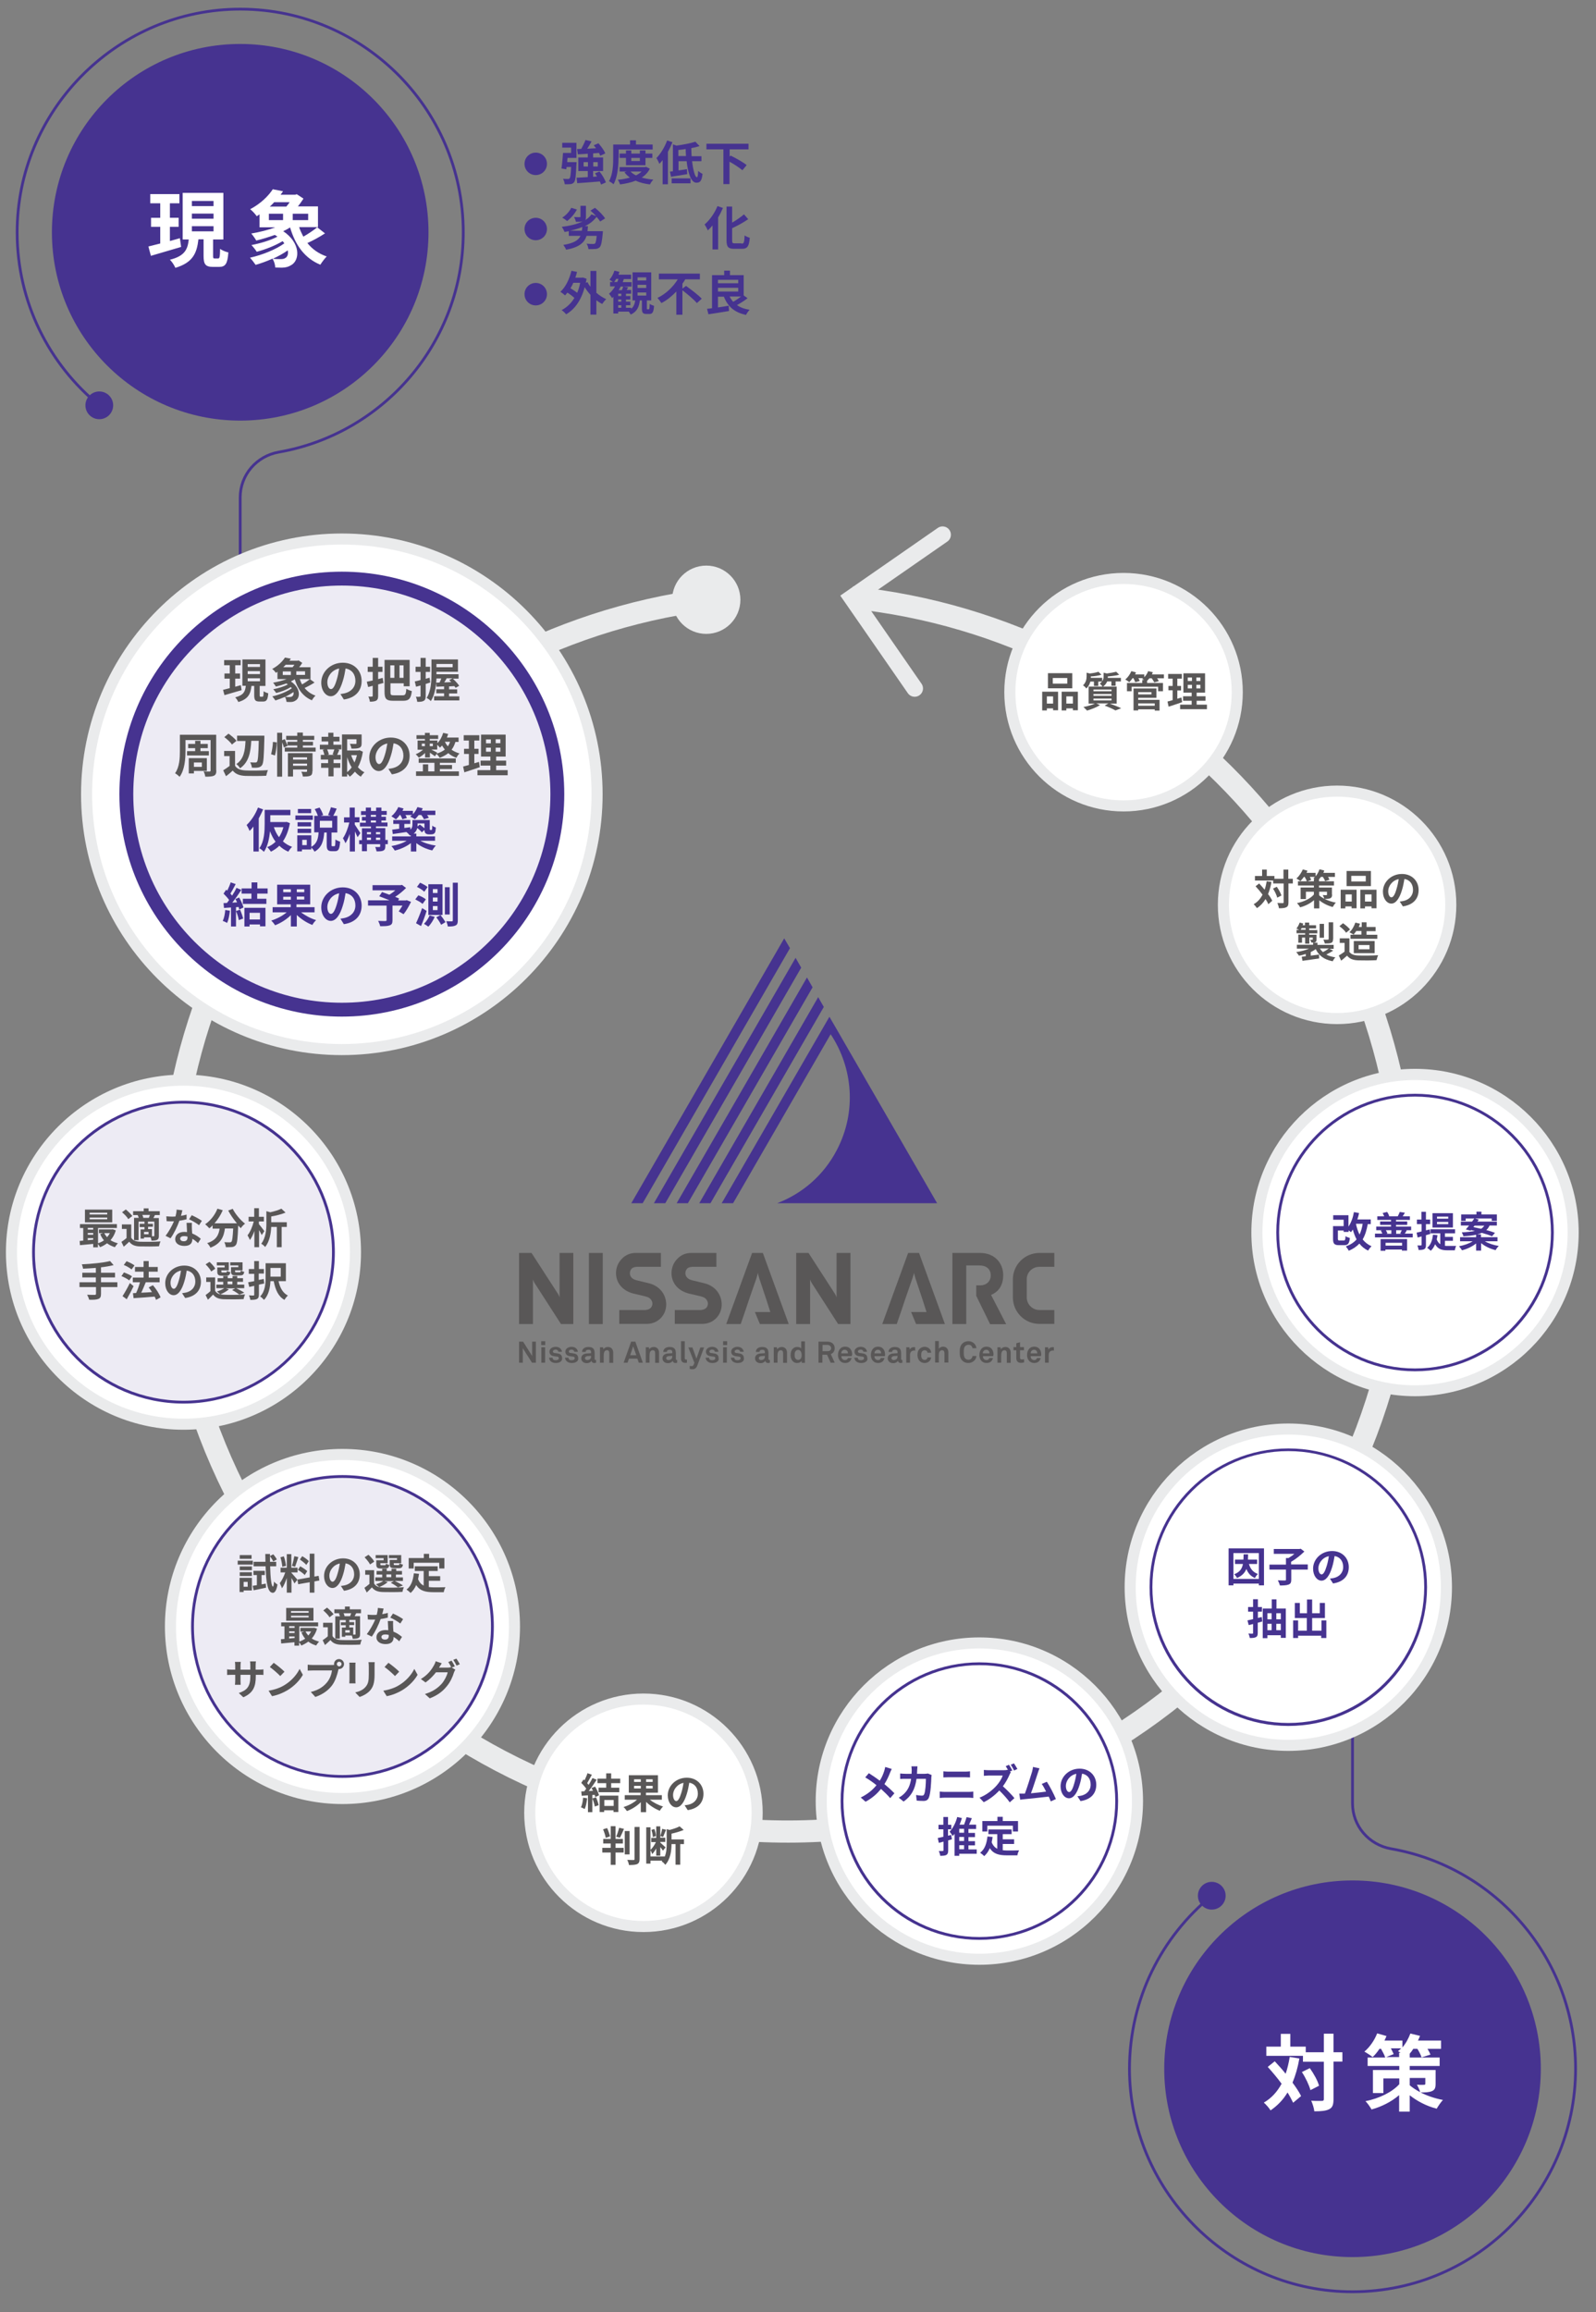 <?xml version="1.0" encoding="utf-8"?>
<!-- Generator: Adobe Illustrator 26.0.3, SVG Export Plug-In . SVG Version: 6.00 Build 0)  -->
<svg version="1.1" id="レイヤー_1" xmlns="http://www.w3.org/2000/svg" xmlns:xlink="http://www.w3.org/1999/xlink" x="0px"
	 y="0px" viewBox="0 0 1023.9 1483.2" style="enable-background:new 0 0 1023.9 1483.2;" xml:space="preserve">
<rect x="0" y="0" width="1023.9" height="1483.2" fill="#808080" stroke="none"/>
<style type="text/css">
	.st0{fill:#463390;}
	.st1{fill:none;stroke:#463390;stroke-width:1.78;stroke-linecap:round;stroke-miterlimit:10;}
	.st2{fill:#FFFFFF;}
	.st3{fill:#595757;}
	.st4{fill:none;}
	.st5{fill:none;stroke:#EAEBEC;stroke-width:14.236;stroke-miterlimit:10;}
	.st6{fill:#EAEBEC;}
	.st7{fill:none;stroke:#EAEBEC;stroke-width:10.677;stroke-linecap:round;stroke-miterlimit:10;}
	.st8{fill:#EDEBF4;}
</style>
<g>
	<g>
		<g>
			<circle class="st0" cx="867.7" cy="1327" r="120.8"/>
			<g>
				<path class="st1" d="M777.4,1216c-32.2,26.2-52.7,66.2-52.8,110.9c0,77.3,62.4,141.3,139.6,143.1
					c80.6,1.9,146.6-62.9,146.6-143.1c0-70.6-51.1-129.2-118.3-141c-14.3-2.5-24.8-14.6-24.8-29.1V1112"/>
			</g>
			<circle class="st0" cx="777.4" cy="1216" r="8.9"/>
		</g>
		<g>
			<path class="st2" d="M833.6,1320.4c-1,5.8-2.5,10.9-4.4,15.5c2.3,3.1,4.3,6.1,5.5,8.6l-5.1,4.3c-0.9-1.9-2.1-4.2-3.6-6.6
				c-2.8,4.7-6.5,8.5-10.9,11.5c-0.7-1.3-2.9-3.8-4.3-5c5-2.9,8.6-7,11.4-12.1c-2.8-3.8-6-7.6-8.9-10.8l4.5-3.6c2.3,2.5,4.8,5.2,7,8
				c1.1-3.3,2-6.9,2.6-10.8L833.6,1320.4z M861.2,1322.4h-5.7v24c0,3.6-0.6,5.4-2.7,6.5c-2,1.1-5.2,1.4-9.6,1.4
				c-0.2-1.9-1.1-4.9-2-6.8c3,0.2,5.9,0.1,6.8,0.1c1,0,1.3-0.3,1.3-1.1v-24h-13.4v-3.8h-23.5v-5.9h9.3v-8.2h6.1v8.2h9.9v3.6h11.6
				v-11.9h6.2v11.9h5.7V1322.4z M840.3,1326.6c2.5,3.5,5.1,8.1,5.9,11.3l-5.5,2.8c-0.8-3.1-3.1-8-5.5-11.6L840.3,1326.6z"/>
			<path class="st2" d="M921,1336.6c0,2.7-0.5,4-2.5,4.8c-1.8,0.7-4.2,0.8-7.1,0.8c4.1,2.1,9,3.8,14.3,4.8c-1.3,1.4-3.1,4-4,5.6
				c-6.8-1.7-12.9-5.1-17.3-8.6v10.5h-6.8v-10.6c-4.9,4.2-11.1,7.4-17.7,9.2c-0.9-1.6-2.6-4.1-3.9-5.3c8.9-1.8,17.1-5.8,21.7-10.9
				v-3.7h-10.2v9.4h-6.7v-14.8h16.9v-2.6h-20.3v-5.4h11.3c-0.5-1.5-1.6-3.7-2.7-5.6H885c-1.4,2.1-2.9,3.9-4.4,5.3
				c-1.2-1-3.8-2.7-5.3-3.5c3.4-2.8,6.5-7.3,8.2-11.7l6,1.7c-0.4,0.9-0.8,1.9-1.3,2.9h11.5v4.4c2.2-2.5,3.9-5.7,5.1-8.9l6.2,1.5
				c-0.4,1-0.8,2-1.3,3h14.8v5.3h-8.7c0.8,1.3,1.5,2.7,1.9,3.7l-5.7,1.8c-0.4-1.4-1.5-3.6-2.7-5.5h-2.6c-0.7,1.1-1.5,2.2-2.3,3.1
				v2.5h19.2v5.4h-19.2v2.6H921V1336.6z M897.6,1319.5v-2.8h0.9c-0.6-0.4-1.1-0.7-1.6-1c0.7-0.5,1.3-1.2,2-1.8h-6.6
				c0.7,1.4,1.4,2.7,1.8,3.7l-4.8,1.9H897.6z M904.4,1337.6c1.8,1.5,4,3,6.7,4.4c-0.4-1.5-1.3-3.4-2.1-4.8c1.8,0.2,4,0.1,4.5,0.1
				c0.6,0,0.9-0.2,0.9-0.7v-3.7h-10V1337.6z"/>
		</g>
	</g>
	<g>
		<g>
			<path class="st0" d="M336.5,105.1c0-4,3.2-7.2,7.2-7.2s7.2,3.2,7.2,7.2c0,4-3.2,7.2-7.2,7.2S336.5,109.1,336.5,105.1z"/>
			<path class="st0" d="M360.8,91.6h9v9.7h-5.7c-0.1,0.9-0.2,1.8-0.2,2.7h6c0,0,0,0.9-0.1,1.4c-0.3,7.3-0.6,10.4-1.5,11.5
				c-0.7,0.8-1.3,1.1-2.3,1.2c-0.8,0.1-2.2,0.1-3.7,0.1c-0.1-1.1-0.5-2.5-1.1-3.5c1.3,0.1,2.5,0.1,3.1,0.1c0.5,0,0.8,0,1.1-0.4
				c0.5-0.5,0.8-2.5,1-7.3h-2.9l-0.2,1.5l-3.1-0.5c0.4-2.6,0.8-6.7,1-10h5.2v-3.4h-5.7V91.6z M385.6,118.4c-0.2-0.6-0.4-1.2-0.8-2
				c-5.2,0.5-10.6,0.8-14.5,1.1l-0.4-3.5c2-0.1,4.5-0.2,7.2-0.4v-3.9h-6.1v-8.7h6.1v-2.4c-2.3,0.2-4.5,0.3-6.4,0.4l-0.5-3.4l2.7-0.1
				c1-1.8,2.1-4,2.7-5.7l3.9,0.9c-0.8,1.6-1.8,3.2-2.8,4.7c1.8-0.1,3.8-0.2,5.7-0.3c-0.5-0.6-1-1.3-1.5-1.9l3-1.3
				c1.7,1.9,3.7,4.6,4.4,6.5l-3.2,1.5c-0.2-0.5-0.5-1.1-0.8-1.8c-1.3,0.1-2.6,0.2-3.8,0.3v2.6h6.4v8.7h-6.4v3.7l2.5-0.2
				c-0.4-0.7-0.9-1.4-1.3-2l2.9-1.2c1.7,2.1,3.4,5,4.1,7L385.6,118.4z M377.2,106.8V104h-2.8v2.8H377.2z M380.6,104v2.8h2.9V104
				H380.6z"/>
			<path class="st0" d="M396.8,101.2c0,4.9-0.5,12.3-3.2,17c-0.6-0.6-2.1-1.6-2.9-2c2.5-4.3,2.7-10.6,2.7-15v-8.5h10.8V90h3.8v2.7
				h10.7v3.2h-21.8V101.2z M416.9,108.2c-1.2,2.4-3,4.3-5.2,5.7c2.2,0.6,4.7,1.1,7.4,1.3c-0.7,0.8-1.7,2.1-2.1,3.1
				c-3.5-0.4-6.6-1.2-9.2-2.4c-3,1.2-6.4,1.9-10,2.4c-0.3-0.9-0.9-2.3-1.5-3c2.8-0.2,5.4-0.7,7.8-1.4c-1.3-0.9-2.5-2.1-3.5-3.4
				l1.4-0.5h-4.5v-2.8h16.3l0.6-0.2L416.9,108.2z M401.6,106v-4.7h-4.1v-2.8h4.1v-2h3.4v2h5.5v-2h3.6v2h4.4v2.8h-4.4v4.7H401.6z
				 M404.5,110c0.9,1,2.1,1.8,3.5,2.5c1.4-0.7,2.6-1.5,3.6-2.5H404.5z M405,101.3v2h5.5v-2H405z"/>
			<path class="st0" d="M431.4,91.2c-0.8,2.1-1.8,4.2-2.9,6.2v20.8h-3.4v-15.5c-0.7,0.9-1.4,1.7-2.1,2.4c-0.3-0.9-1.3-2.9-1.9-3.7
				c2.7-2.7,5.3-7,6.9-11.3L431.4,91.2z M444,103.4c0.7,5.9,1.9,10.3,3.1,10.3c0.5,0,0.7-1.3,0.8-4.1c0.8,0.8,1.9,1.5,2.8,1.9
				c-0.5,4.7-1.6,5.7-3.9,5.7c-3.5,0-5.4-6.1-6.3-13.8h-5.2v5.9c1.8-0.2,3.6-0.5,5.4-0.8l0.2,3.2c-3.6,0.6-7.4,1.2-10.4,1.7
				l-0.7-3.3c0.6-0.1,1.2-0.2,1.9-0.2V92.6l2.3,0.8c4.4-0.6,9.1-1.5,12.1-2.5l2.7,2.8c-1.6,0.5-3.4,1-5.3,1.3c0,1.8,0.1,3.5,0.2,5.2
				h6.3v3.2H444z M430.9,114.4H443v3.2h-12.1V114.4z M440.1,100.1c-0.1-1.5-0.2-3-0.2-4.5c-1.6,0.2-3.1,0.5-4.7,0.6v3.9H440.1z"/>
			<path class="st0" d="M468.1,95.8v4.7l0.6-0.7c3.3,1.6,8,4.2,10.3,6.1l-2.7,3.3c-1.8-1.5-5.2-3.8-8.3-5.5v14.4h-3.9V95.8h-10.9
				v-3.6h27v3.6H468.1z"/>
			<path class="st0" d="M336.5,146.9c0-4,3.2-7.2,7.2-7.2s7.2,3.2,7.2,7.2s-3.2,7.2-7.2,7.2S336.5,150.9,336.5,146.9z"/>
			<path class="st0" d="M386.8,148c0,0-0.1,1-0.1,1.5c-0.5,5.5-1,8-1.9,9c-0.8,0.8-1.6,1.1-2.8,1.2c-1,0.1-2.8,0.1-4.5,0.1
				c-0.1-1.1-0.5-2.5-1.2-3.5c1.7,0.2,3.4,0.2,4.1,0.2c0.6,0,0.9,0,1.3-0.3c0.5-0.4,0.8-1.9,1.1-4.9h-6.5c-1.4,4.4-4.7,7.3-13.1,8.9
				c-0.3-0.9-1.2-2.3-1.8-3.1c6.8-1.1,9.7-3,11-5.8h-7.5v-3c-0.9,0.2-1.8,0.3-2.7,0.5c-0.3-0.8-1.2-2.5-1.8-3.3
				c5.1-0.6,9.8-1.7,13.5-3.5c-1.1,0.3-2.6,0.3-4.4,0.3c-0.2-0.9-0.7-2.2-1.2-3.1c1.4,0.1,3,0.1,3.5,0.1c0.5,0,0.6-0.1,0.6-0.5v-6.8
				h3.5v7c0,1.1-0.1,1.8-0.5,2.2c1.7-1,3-2.2,4-3.7l3,1.1c-1.1-1.2-2.4-2.5-3.6-3.5l2.9-1.8c2.4,1.9,5.2,4.7,6.5,6.8l-3.2,2
				c-0.5-0.9-1.3-1.9-2.3-3c-1.9,2.6-4.4,4.5-7.5,6h2c-0.1,1.1-0.2,2.2-0.3,3.2H386.8z M370.1,134.4c-1.5,2.9-4,5.7-6.3,7.4
				c-0.7-0.7-2.2-1.7-3.1-2.2c2.4-1.5,4.6-3.9,5.8-6.3L370.1,134.4z M373.3,148c0.1-0.8,0.2-1.6,0.3-2.4c-2.5,1-5.1,1.8-7.9,2.4
				H373.3z"/>
			<path class="st0" d="M463.8,133.4c-0.9,2.1-1.9,4.1-3.1,6.1V160h-3.6v-15.4c-1,1.2-2,2.3-3,3.2c-0.4-0.9-1.4-2.9-2.1-3.8
				c3.3-2.8,6.4-7.2,8.3-11.8L463.8,133.4z M475.8,156.3c1.5,0,1.7-1,1.9-5.3c0.8,0.6,2.4,1.3,3.3,1.5c-0.4,5.2-1.4,7.1-4.9,7.1H471
				c-3.8,0-4.9-1.2-4.9-5.5v-21.6h3.6v10.3c2.8-1.6,5.6-3.6,7.6-5.3l2.7,3.1c-3,2.1-6.7,4.1-10.3,5.8v7.6c0,1.8,0.2,2.1,1.7,2.1
				H475.8z"/>
			<path class="st0" d="M336.5,188.7c0-4,3.2-7.2,7.2-7.2s7.2,3.2,7.2,7.2s-3.2,7.2-7.2,7.2S336.5,192.7,336.5,188.7z"/>
			<path class="st0" d="M382.6,187.8c1.9,1.7,4.1,3.1,6.3,4.1c-0.9,0.8-2,2.2-2.6,3.1c-1.3-0.7-2.5-1.5-3.7-2.4v9.2h-3.8v-12.7
				c-1.4-1.5-2.6-3.1-3.7-4.9c-2.3,8.6-6.5,14.3-11.9,17.4c-0.6-0.8-2-2.1-2.9-2.7c3.3-1.7,6.1-4.3,8.2-7.8
				c-1.2-1.1-2.9-2.4-4.5-3.4c-0.5,0.7-1,1.2-1.5,1.8c-0.6-0.6-2.1-1.8-3-2.3c3.3-3,5.8-8.1,7.1-13.5l3.6,0.7
				c-0.3,1.3-0.7,2.5-1.1,3.7h4.2l0.6-0.1l2.4,0.8c-0.1,0.9-0.3,1.8-0.5,2.6l1.1-0.4c0.5,1,1.1,2,1.9,2.9v-10.1h3.8V187.8z
				 M367.8,181.4c-0.5,1.2-1.1,2.4-1.8,3.5c1.5,0.9,3.1,2,4.3,2.9c0.8-1.9,1.5-4.1,1.9-6.4H367.8z"/>
			<path class="st0" d="M416.2,198.4c0.4,0,0.5-0.4,0.6-3.5c0.6,0.5,1.9,1,2.8,1.3c-0.3,4.1-1,5.2-3,5.2h-1.8c-2.5,0-3-0.9-3-3.8
				v-4.9h-1.3c-0.5,4-1.7,7.2-5.9,9.1c-0.2-0.5-0.7-1.3-1.2-1.9h-6.8v1.2h-3.1v-10.7c-0.3,0.3-0.5,0.5-0.8,0.8
				c-0.4-0.7-1.4-2.1-2-2.8c1.5-1.2,2.8-2.9,3.9-4.7h-3.2v-2.8h1.8c-0.7-0.5-1.6-1.2-2.2-1.5c1.4-1.5,2.5-3.7,3.2-5.8l3.2,0.8
				c-0.2,0.6-0.4,1.2-0.6,1.8h8.1v2.8h-4.7c-0.2,0.7-0.5,1.3-0.7,2h5.7v2.8h-7c-0.4,0.8-0.8,1.6-1.3,2.3h2.1
				c0.3-0.8,0.6-1.6,0.8-2.3l3.2,0.5c-0.3,0.6-0.7,1.2-1,1.7h2.9v2.4h-3.3v1.5h2.8v2.2h-2.8v1.4h2.8v2.3h-2.8v1.6h3.3v0.7
				c1.7-1.4,2.3-3.2,2.6-5.4h-1.7v-18h12v18H415v4.8c0,0.8,0,0.9,0.4,0.9H416.2z M396,180.9c0.3-0.6,0.5-1.3,0.8-2h-1.5
				c-0.4,0.7-0.8,1.4-1.3,2H396z M398.6,188.4h-2v1.5h2V188.4z M398.6,192.1h-2v1.4h2V192.1z M396.6,197.4h2v-1.6h-2V197.4z
				 M409,179.9h5.6v-2H409V179.9z M409,184.7h5.6v-2H409V184.7z M409,189.6h5.6v-2H409V189.6z"/>
			<path class="st0" d="M440.1,183.4c3.2,2.3,7.9,5.8,10.1,8.2l-3.1,2.8c-1.9-2.2-6-5.7-9.3-8.2v15.7h-3.9V187
				c-2.8,2.9-6,5.6-9.6,7.4c-0.6-1-1.7-2.4-2.5-3.3c5.5-2.6,10.2-7.3,13-11.9h-12.1v-3.7H449v3.7h-9.4c-0.5,0.9-1.1,1.9-1.8,2.8v3.1
				L440.1,183.4z"/>
			<path class="st0" d="M479.6,191.3c-2.1,1.6-4.6,3.2-6.8,4.4c2.1,1.5,4.8,2.5,8.1,3c-0.8,0.8-1.8,2.3-2.3,3.3
				c-7.5-1.6-11.7-5.4-14.2-11.7h-3.8v6.9c2.2-0.3,4.6-0.7,6.9-1.1l0.2,3.4c-4.6,0.8-9.5,1.5-13.2,2.1l-0.9-3.5c1-0.1,2-0.2,3.2-0.4
				v-21.2h7.8v-2.9h3.7v2.9h8.8v13L479.6,191.3z M460.6,179.5v2.2h13v-2.2H460.6z M460.6,187h13v-2.4h-13V187z M468.1,190.2
				c0.6,1.3,1.4,2.4,2.3,3.4c1.6-1,3.5-2.2,5-3.4H468.1z"/>
		</g>
		<g>
			<g>
				<g>
					<circle class="st0" cx="154.1" cy="149" r="120.8"/>
					<path class="st1" d="M63.7,260C31.5,233.8,11,193.8,11,149.1C10.9,71.8,73.4,7.8,150.6,5.9C231.2,4,297.2,68.8,297.2,149
						c0,70.6-51.1,129.2-118.3,141c-14.3,2.5-24.8,14.6-24.8,29.1V364"/>
				</g>
				<circle class="st0" cx="63.7" cy="260" r="8.9"/>
			</g>
			<g>
				<path class="st2" d="M116.2,158.4c-6.7,2-13.9,4.1-19.4,5.7l-1.6-6c2.1-0.5,4.8-1.2,7.6-1.9v-10.7h-5.9v-5.8h5.9v-9.3h-6.4v-5.9
					h18.7v5.9H109v9.3h5.6v5.8H109v9.1c2.1-0.6,4.3-1.2,6.4-1.8L116.2,158.4z M139.9,165.8c1,0,1.2-0.9,1.3-6.2c1.2,1,3.7,2,5.3,2.3
					c-0.5,7.3-1.9,9.3-5.9,9.3h-4c-4.9,0-6-1.8-6-7.2v-10.5h-3.3c-1,8.7-3.4,14.9-14.8,18.3c-0.6-1.5-2.2-4-3.5-5.2
					c9.7-2.4,11.4-6.8,12.1-13h-3.9v-29.9h26.1v29.9h-6.6V164c0,1.5,0.1,1.8,1,1.8H139.9z M123.1,132.2h13.9v-3.3h-13.9V132.2z
					 M123.1,140.3h13.9V137h-13.9V140.3z M123.1,148.4h13.9v-3.3h-13.9V148.4z"/>
				<path class="st2" d="M208.5,149.7c-3.5,2.3-7.7,4.6-11.3,6.2c3.1,3.9,7.3,6.9,12.4,8.6c-1.3,1.3-3.1,3.7-4.1,5.3
					c-10.1-4.2-16-12.5-19.4-23.9c-1.4,0.9-2.9,1.7-4.4,2.4c10.9,7.3,10.9,18.1,5.4,21.6c-2.1,1.3-3.6,1.7-6.2,1.8
					c-1.3,0-2.8-0.1-4.3-0.1c-0.1-1.8-0.7-4-1.8-5.7c-3.6,1.7-7.4,3-10.8,4c-0.9-1.3-2.5-3.4-3.6-4.6c7.7-1.7,16.7-5.3,22-9.2
					c-0.3-0.5-0.7-1-1.1-1.4c-4.8,2.9-11.2,5.4-16.6,6.8c-0.8-1.3-2.3-3.2-3.4-4.3c5.7-1.1,12.2-3,16.7-5.4
					c-0.5-0.4-1.1-0.7-1.7-1.1c-4,1.4-8.1,2.7-11.9,3.6c-0.6-1.1-2.2-3.4-3.2-4.5c5.2-0.9,10.7-2.2,15.4-4h-10.1v-8.3
					c-0.6,0.4-1.2,0.8-1.8,1.2c-0.9-1.4-2.9-3.5-4.2-4.5c6.8-3.6,11.7-8.5,14.5-12.8l6.6,1.3c-0.5,0.7-1.1,1.5-1.6,2.2h9.4l1-0.3
					l4.3,2.8c-1,1.5-2.2,3.3-3.6,5h12.9v13.3h-12.1c0.7,2.1,1.7,4.2,2.7,6.1c3.2-1.8,6.6-4.1,8.9-6L208.5,149.7z M172.5,141.2h9.1
					v-4.1h-9.1V141.2z M175.9,129.7c-0.9,1-1.8,1.9-2.8,2.8h10.6c0.7-0.9,1.5-1.8,2.1-2.8H175.9z M184.6,160.6
					c-2.8,2-6.1,3.8-9.6,5.4c1.8,0.2,3.6,0.2,4.9,0.2c1.3,0,2.4-0.1,3.3-0.8C184.5,164.6,185.1,162.7,184.6,160.6z M197.7,137.1
					h-9.9v4.1h9.9V137.1z"/>
			</g>
		</g>
	</g>
	<g>
		<g>
			<g>
				<g>
					<g>
						<polygon class="st0" points="503.1,601.9 405,771.8 412.3,771.8 506.8,608.2 						"/>
						<polygon class="st0" points="510.4,614.4 419.5,771.8 426.8,771.8 514,620.7 						"/>
						<polygon class="st0" points="517.7,627 434.1,771.8 441.3,771.8 521.3,633.3 						"/>
						<polygon class="st0" points="524.9,639.6 448.6,771.8 455.8,771.8 528.5,645.9 						"/>
						<path class="st0" d="M498.6,771.8h102.6l-65.6-113.6l-3.5-6l-69.1,119.6h7.3l62.6-108.4c14.3,21.5,16.8,49.9,3.9,74.4
							C528.3,754.1,514.5,765.7,498.6,771.8z"/>
					</g>
				</g>
				<path class="st3" d="M341.3,874.1l-5.9-9.3v9.3H333v-13.5h2.6l5.8,9.2v-9.2h2.4v13.5H341.3z"/>
				<path class="st3" d="M347.2,862.8v-2.5h2.6v2.5H347.2z M347.3,874.1v-9.9h2.4v9.9H347.3z"/>
				<path class="st3" d="M359.9,873.2c-0.8,0.8-2,1.1-3.4,1.1c-1.3,0-2.4-0.4-3.2-1.1c-0.6-0.6-1-1.4-1-2.3h2.2
					c0,0.4,0.2,0.9,0.5,1.2c0.4,0.3,0.8,0.4,1.5,0.4c0.8,0,2-0.2,2-1.3c0-0.6-0.4-1-1-1c-0.9-0.1-1.9-0.2-2.7-0.4
					c-1.4-0.3-2.3-1.4-2.3-2.7c0-1,0.4-1.7,1-2.2c0.7-0.6,1.8-1,3-1c1.2,0,2.4,0.4,3.1,1.2c0.5,0.6,0.9,1.3,0.9,2h-2.3
					c0-0.4-0.2-0.7-0.4-0.9c-0.3-0.3-0.8-0.5-1.3-0.5c-0.3,0-0.7,0-1,0.2c-0.4,0.2-0.8,0.5-0.8,1c0,0.7,0.6,0.9,1.1,1
					c0.9,0.1,1.2,0.1,2.1,0.3c1.6,0.2,2.7,1.2,2.7,2.8C360.8,872,360.4,872.7,359.9,873.2z"/>
				<path class="st3" d="M370.2,873.2c-0.8,0.8-2,1.1-3.4,1.1c-1.3,0-2.4-0.4-3.2-1.1c-0.6-0.6-1.1-1.4-1.1-2.3h2.2
					c0,0.4,0.2,0.9,0.5,1.2c0.4,0.3,0.8,0.4,1.5,0.4c0.8,0,2-0.2,2-1.3c0-0.6-0.4-1-1-1c-0.9-0.1-1.9-0.2-2.7-0.4
					c-1.4-0.3-2.3-1.4-2.3-2.7c0-1,0.4-1.7,1-2.2c0.7-0.6,1.8-1,3-1c1.2,0,2.4,0.4,3.1,1.2c0.5,0.6,0.9,1.3,0.9,2h-2.3
					c0-0.4-0.2-0.7-0.4-0.9c-0.3-0.3-0.8-0.5-1.3-0.5c-0.3,0-0.7,0-1,0.2c-0.4,0.2-0.8,0.5-0.8,1c0,0.7,0.6,0.9,1.2,1
					c0.9,0.1,1.1,0.1,2.1,0.3c1.6,0.2,2.7,1.2,2.7,2.8C371.1,872,370.8,872.7,370.2,873.2z"/>
				<path class="st3" d="M381.2,874.3c-1,0-1.6-0.6-1.7-1.4c-0.5,0.8-1.6,1.5-3,1.5c-2.4,0-3.6-1.5-3.6-3.1c0-1.9,1.5-3,3.4-3.1
					l2.9-0.2v-0.6c0-0.9-0.3-1.6-1.7-1.6c-1.1,0-1.8,0.5-1.8,1.4h-2.3c0.1-2.2,1.9-3.2,4.1-3.2c1.7,0,3.2,0.5,3.7,2
					c0.2,0.6,0.3,1.3,0.3,2v3.7c0,0.5,0.1,0.6,0.6,0.6c0.2,0,0.3,0,0.3,0v1.8C381.9,874.2,381.7,874.3,381.2,874.3z M379.2,869.7
					l-2.5,0.2c-0.7,0.1-1.4,0.5-1.4,1.3c0,0.8,0.7,1.2,1.4,1.2c1.5,0,2.5-0.8,2.5-2.3V869.7z"/>
				<path class="st3" d="M390.9,874.1V868c0-1.2-0.4-1.9-1.6-1.9c-0.8,0-1.4,0.5-1.7,1.3c-0.3,0.8-0.3,1.8-0.3,2.7v4h-2.4v-9.9h2
					l0.2,1.3c0.6-1,1.8-1.5,2.9-1.5c2.1,0,3.4,1.5,3.4,3.6v6.6H390.9z"/>
				<path class="st3" d="M409.8,874.1l-0.9-2.6h-5.4l-0.9,2.6h-2.5l4.8-13.5h2.7l4.8,13.5H409.8z M406.2,863.6l-1.9,5.7h3.9
					L406.2,863.6z"/>
				<path class="st3" d="M420.3,874.1V868c0-1.2-0.4-1.9-1.6-1.9c-0.8,0-1.4,0.5-1.7,1.3c-0.3,0.8-0.3,1.8-0.3,2.7v4h-2.4v-9.9h2
					l0.2,1.3c0.6-1,1.8-1.5,2.9-1.5c2.1,0,3.4,1.5,3.4,3.6v6.6H420.3z"/>
				<path class="st3" d="M433.3,874.3c-1,0-1.6-0.6-1.7-1.4c-0.5,0.8-1.6,1.5-3,1.5c-2.4,0-3.6-1.5-3.6-3.1c0-1.9,1.5-3,3.4-3.1
					l2.9-0.2v-0.6c0-0.9-0.3-1.6-1.7-1.6c-1.1,0-1.8,0.5-1.8,1.4h-2.3c0.1-2.2,1.9-3.2,4.1-3.2c1.7,0,3.1,0.5,3.7,2
					c0.2,0.6,0.3,1.3,0.3,2v3.7c0,0.5,0.1,0.6,0.5,0.6c0.2,0,0.3,0,0.3,0v1.8C434.1,874.2,433.9,874.3,433.3,874.3z M431.3,869.7
					l-2.5,0.2c-0.7,0.1-1.4,0.5-1.4,1.3c0,0.8,0.7,1.2,1.4,1.2c1.5,0,2.5-0.8,2.5-2.3V869.7z"/>
				<path class="st3" d="M439.6,874.2c-1.6,0-2.7-0.8-2.7-2.7v-11.2h2.4v10.8c0,0.6,0.1,1,1,1c0.2,0,0.3,0,0.4,0v2
					C440.2,874.2,440.1,874.2,439.6,874.2z"/>
				<path class="st3" d="M447.4,875.8c-0.5,1.3-1.3,2.5-3.1,2.5c-0.8,0-1.3-0.1-1.8-0.2v-2c0.6,0.1,0.8,0.2,1.3,0.2
					c0.4,0,0.9-0.2,1.1-0.7l0.6-1.4l-3.9-9.9h2.6l2.6,7.2l2.5-7.2h2.4L447.4,875.8z"/>
				<path class="st3" d="M460.4,873.2c-0.8,0.8-2,1.1-3.4,1.1c-1.3,0-2.4-0.4-3.2-1.1c-0.6-0.6-1.1-1.4-1.1-2.3h2.2
					c0,0.4,0.2,0.9,0.5,1.2c0.4,0.3,0.8,0.4,1.5,0.4c0.8,0,2-0.2,2-1.3c0-0.6-0.4-1-1-1c-0.9-0.1-1.9-0.2-2.7-0.4
					c-1.4-0.3-2.3-1.4-2.3-2.7c0-1,0.4-1.7,1-2.2c0.7-0.6,1.8-1,3-1c1.2,0,2.4,0.4,3.1,1.2c0.5,0.6,0.9,1.3,0.9,2h-2.3
					c0-0.4-0.2-0.7-0.4-0.9c-0.3-0.3-0.8-0.5-1.3-0.5c-0.3,0-0.7,0-1,0.2c-0.4,0.2-0.8,0.5-0.8,1c0,0.7,0.6,0.9,1.1,1
					c0.9,0.1,1.1,0.1,2.1,0.3c1.6,0.2,2.7,1.2,2.7,2.8C461.3,872,460.9,872.7,460.4,873.2z"/>
				<path class="st3" d="M463.9,862.8v-2.5h2.6v2.5H463.9z M463.9,874.1v-9.9h2.4v9.9H463.9z"/>
				<path class="st3" d="M476.6,873.2c-0.8,0.8-2,1.1-3.4,1.1c-1.3,0-2.4-0.4-3.2-1.1c-0.6-0.6-1.1-1.4-1.1-2.3h2.2
					c0,0.4,0.2,0.9,0.5,1.2c0.4,0.3,0.8,0.4,1.5,0.4c0.8,0,2-0.2,2-1.3c0-0.6-0.4-1-1-1c-0.9-0.1-1.9-0.2-2.7-0.4
					c-1.4-0.3-2.3-1.4-2.3-2.7c0-1,0.4-1.7,1-2.2c0.7-0.6,1.8-1,3-1c1.2,0,2.4,0.4,3.1,1.2c0.5,0.6,0.9,1.3,0.9,2h-2.3
					c0-0.4-0.2-0.7-0.4-0.9c-0.3-0.3-0.8-0.5-1.3-0.5c-0.3,0-0.7,0-1,0.2c-0.4,0.2-0.8,0.5-0.8,1c0,0.7,0.6,0.9,1.1,1
					c0.9,0.1,1.2,0.1,2.1,0.3c1.6,0.2,2.7,1.2,2.7,2.8C477.4,872,477.1,872.7,476.6,873.2z"/>
				<path class="st3" d="M492.7,874.3c-1,0-1.6-0.6-1.7-1.4c-0.5,0.8-1.6,1.5-3,1.5c-2.4,0-3.6-1.5-3.6-3.1c0-1.9,1.5-3,3.4-3.1
					l2.9-0.2v-0.6c0-0.9-0.3-1.6-1.7-1.6c-1.1,0-1.8,0.5-1.8,1.4h-2.3c0.1-2.2,1.9-3.2,4.1-3.2c1.7,0,3.1,0.5,3.7,2
					c0.2,0.6,0.3,1.3,0.3,2v3.7c0,0.5,0.2,0.6,0.6,0.6c0.2,0,0.3,0,0.3,0v1.8C493.5,874.2,493.3,874.3,492.7,874.3z M490.7,869.7
					l-2.5,0.2c-0.7,0.1-1.4,0.5-1.4,1.3c0,0.8,0.7,1.2,1.4,1.2c1.5,0,2.5-0.8,2.5-2.3V869.7z"/>
				<path class="st3" d="M502.4,874.1V868c0-1.2-0.4-1.9-1.6-1.9c-0.8,0-1.4,0.5-1.7,1.3c-0.3,0.8-0.3,1.8-0.3,2.7v4h-2.4v-9.9h2
					l0.2,1.3c0.6-1,1.8-1.5,2.9-1.5c2.1,0,3.4,1.5,3.4,3.6v6.6H502.4z"/>
				<path class="st3" d="M514.4,874.1l-0.2-1.1c-0.6,0.9-1.7,1.3-2.8,1.3c-1,0-1.8-0.3-2.4-0.8c-1.2-1-1.8-2.5-1.8-4.3
					c0-1.9,0.6-3.5,1.8-4.4c0.6-0.5,1.4-0.8,2.4-0.8c1.3,0,2.2,0.4,2.6,0.9v-4.5h2.4v13.8H514.4z M512,865.9c-0.7,0-1.3,0.3-1.6,0.8
					c-0.5,0.6-0.6,1.5-0.6,2.4c0,0.9,0.1,1.8,0.6,2.4c0.3,0.4,0.9,0.8,1.6,0.8c1.9,0,2.3-1.8,2.3-3.2
					C514.2,867.7,513.8,865.9,512,865.9z"/>
				<path class="st3" d="M532.9,874.1l-2.3-5.1h-3v5.1h-2.5v-13.5h5.7c3.2,0,4.7,2,4.7,4.2c0,1.8-1,3.2-2.5,3.8l2.5,5.5H532.9z
					 M530.9,862.7h-3.2v4h3.3c1.4,0,2.2-0.7,2.2-2C533.1,863.7,532.3,862.7,530.9,862.7z"/>
				<path class="st3" d="M546.4,869.9h-6.6c0,0.8,0.2,1.5,0.7,1.9c0.3,0.3,0.8,0.6,1.5,0.6c0.7,0,1.1-0.1,1.5-0.5
					c0.2-0.2,0.4-0.5,0.5-0.8h2.3c-0.1,0.6-0.5,1.4-0.8,1.8c-0.8,1-2.1,1.4-3.3,1.4c-1.4,0-2.4-0.5-3.1-1.2c-1-1-1.5-2.3-1.5-4
					c0-1.6,0.5-3,1.4-4c0.7-0.8,1.8-1.3,3.2-1.3c1.5,0,2.8,0.6,3.6,1.8c0.7,1.1,0.9,2.2,0.9,3.5
					C546.4,869.2,546.4,869.7,546.4,869.9z M543.4,866.4c-0.3-0.3-0.8-0.6-1.5-0.6c-0.7,0-1.3,0.3-1.7,0.8c-0.3,0.4-0.5,0.9-0.5,1.5
					h4.3C544,867.4,543.8,866.8,543.4,866.4z"/>
				<path class="st3" d="M555.8,873.2c-0.8,0.8-2,1.1-3.4,1.1c-1.3,0-2.4-0.4-3.2-1.1c-0.6-0.6-1.1-1.4-1.1-2.3h2.2
					c0,0.4,0.2,0.9,0.5,1.2c0.4,0.3,0.8,0.4,1.5,0.4c0.8,0,2-0.2,2-1.3c0-0.6-0.4-1-1-1c-0.9-0.1-1.9-0.2-2.8-0.4
					c-1.4-0.3-2.3-1.4-2.3-2.7c0-1,0.4-1.7,1-2.2c0.7-0.6,1.8-1,3-1c1.2,0,2.4,0.4,3.1,1.2c0.5,0.6,0.9,1.3,0.9,2h-2.3
					c0-0.4-0.2-0.7-0.4-0.9c-0.3-0.3-0.8-0.5-1.3-0.5c-0.3,0-0.7,0-1,0.2c-0.4,0.2-0.8,0.5-0.8,1c0,0.7,0.6,0.9,1.2,1
					c0.9,0.1,1.1,0.1,2.1,0.3c1.6,0.2,2.7,1.2,2.7,2.8C556.7,872,556.4,872.7,555.8,873.2z"/>
				<path class="st3" d="M567.7,869.9H561c0,0.8,0.2,1.5,0.7,1.9c0.3,0.3,0.8,0.6,1.5,0.6c0.7,0,1.1-0.1,1.4-0.5
					c0.2-0.2,0.4-0.5,0.5-0.8h2.3c-0.1,0.6-0.5,1.4-0.8,1.8c-0.8,1-2.1,1.4-3.3,1.4c-1.4,0-2.4-0.5-3.1-1.2c-1-1-1.5-2.3-1.5-4
					c0-1.6,0.5-3,1.4-4c0.7-0.8,1.8-1.3,3.2-1.3c1.5,0,2.8,0.6,3.6,1.8c0.7,1.1,0.9,2.2,0.9,3.5
					C567.7,869.2,567.7,869.7,567.7,869.9z M564.7,866.4c-0.3-0.3-0.8-0.6-1.5-0.6c-0.7,0-1.3,0.3-1.7,0.8c-0.3,0.4-0.5,0.9-0.5,1.5
					h4.3C565.3,867.4,565.1,866.8,564.7,866.4z"/>
				<path class="st3" d="M577.8,874.3c-1,0-1.6-0.6-1.7-1.4c-0.5,0.8-1.6,1.5-3,1.5c-2.4,0-3.6-1.5-3.6-3.1c0-1.9,1.5-3,3.4-3.1
					l2.9-0.2v-0.6c0-0.9-0.3-1.6-1.7-1.6c-1.1,0-1.8,0.5-1.8,1.4H570c0.1-2.2,1.9-3.2,4.1-3.2c1.7,0,3.1,0.5,3.7,2
					c0.2,0.6,0.3,1.3,0.3,2v3.7c0,0.5,0.1,0.6,0.5,0.6c0.1,0,0.3,0,0.3,0v1.8C578.6,874.2,578.3,874.3,577.8,874.3z M575.8,869.7
					l-2.5,0.2c-0.7,0.1-1.4,0.5-1.4,1.3c0,0.8,0.7,1.2,1.4,1.2c1.5,0,2.5-0.8,2.5-2.3V869.7z"/>
				<path class="st3" d="M586.4,866.3c-1.7,0-2.6,1.2-2.6,2.8v5h-2.4v-9.9h2l0.2,1.5c0.5-1.1,1.6-1.6,2.8-1.6c0.2,0,0.5,0,0.7,0.1
					v2.3C586.9,866.3,586.6,866.3,586.4,866.3z"/>
				<path class="st3" d="M596.6,872.7c-0.7,0.9-1.9,1.6-3.4,1.6c-1.5,0-2.8-0.7-3.5-1.6c-0.7-0.9-1.1-2.2-1.1-3.6
					c0-1.5,0.3-2.7,1.1-3.6c0.7-0.8,1.9-1.6,3.5-1.6c1.5,0,2.7,0.7,3.4,1.6c0.5,0.6,0.7,1.4,0.8,2.2H595c0-0.4-0.1-0.7-0.3-0.9
					c-0.3-0.4-0.8-0.7-1.5-0.7c-0.6,0-1.1,0.3-1.5,0.6c-0.6,0.6-0.7,1.6-0.7,2.5c0,0.9,0.1,1.9,0.7,2.5c0.3,0.3,0.8,0.6,1.5,0.6
					c0.7,0,1.2-0.3,1.5-0.7c0.2-0.2,0.3-0.6,0.3-0.9h2.3C597.3,871.4,597,872.2,596.6,872.7z"/>
				<path class="st3" d="M605.9,874.1V868c0-1.1-0.4-1.9-1.6-1.9c-1.4,0-2,1.5-2,2.7v5.2h-2.4v-13.8h2.4v4.9
					c0.6-0.8,1.7-1.3,2.7-1.3c2.1,0,3.4,1.5,3.4,3.6v6.6H605.9z"/>
				<path class="st3" d="M625.1,872.7c-1,1-2.4,1.6-3.9,1.6c-1.4,0-2.8-0.5-3.8-1.5c-1.5-1.5-1.7-3.3-1.7-5.5c0-2.2,0.2-4,1.7-5.5
					c1-1,2.4-1.5,3.8-1.5c1.4,0,2.9,0.5,3.9,1.6c0.8,0.8,1.2,1.9,1.3,2.9h-2.5c-0.1-0.6-0.3-1-0.6-1.4c-0.4-0.6-1.2-0.8-2-0.8
					c-0.8,0-1.5,0.3-2.1,0.9c-0.9,1-0.9,2.7-0.9,3.9c0,1.2,0,2.9,0.9,3.9c0.5,0.6,1.3,0.9,2.1,0.9c0.8,0,1.6-0.3,2-0.9
					c0.3-0.4,0.6-0.9,0.6-1.5h2.5C626.3,870.9,625.9,871.9,625.1,872.7z"/>
				<path class="st3" d="M637.2,869.9h-6.6c0,0.8,0.2,1.5,0.7,1.9c0.3,0.3,0.8,0.6,1.5,0.6c0.7,0,1.1-0.1,1.4-0.5
					c0.2-0.2,0.4-0.5,0.5-0.8h2.3c-0.1,0.6-0.5,1.4-0.8,1.8c-0.8,1-2.1,1.4-3.3,1.4c-1.3,0-2.4-0.5-3.1-1.2c-1-1-1.5-2.3-1.5-4
					c0-1.6,0.5-3,1.4-4c0.7-0.8,1.8-1.3,3.2-1.3c1.5,0,2.8,0.6,3.6,1.8c0.7,1.1,0.9,2.2,0.9,3.5
					C637.2,869.2,637.2,869.7,637.2,869.9z M634.2,866.4c-0.3-0.3-0.8-0.6-1.5-0.6c-0.7,0-1.3,0.3-1.7,0.8c-0.3,0.4-0.5,0.9-0.5,1.5
					h4.3C634.8,867.4,634.6,866.8,634.2,866.4z"/>
				<path class="st3" d="M645.9,874.1V868c0-1.2-0.4-1.9-1.6-1.9c-0.8,0-1.4,0.5-1.7,1.3c-0.3,0.8-0.3,1.8-0.3,2.7v4h-2.4v-9.9h2
					l0.2,1.3c0.6-1,1.8-1.5,2.9-1.5c2.1,0,3.4,1.5,3.4,3.6v6.6H645.9z"/>
				<path class="st3" d="M655,874.2c-2,0-3-1.1-3-3.1v-5h-1.8v-2h1.8v-2.5l2.4-0.6v3.1h2.5v2h-2.5v4.8c0,0.8,0.3,1.1,1.1,1.1
					c0.5,0,0.9,0,1.5-0.1v2C656.4,874.1,655.7,874.2,655,874.2z"/>
				<path class="st3" d="M667.8,869.9h-6.6c0,0.8,0.2,1.5,0.7,1.9c0.3,0.3,0.8,0.6,1.5,0.6c0.7,0,1.1-0.1,1.4-0.5
					c0.2-0.2,0.4-0.5,0.5-0.8h2.3c-0.1,0.6-0.5,1.4-0.8,1.8c-0.8,1-2.1,1.4-3.3,1.4c-1.3,0-2.3-0.5-3.1-1.2c-1-1-1.5-2.3-1.5-4
					c0-1.6,0.5-3,1.4-4c0.7-0.8,1.8-1.3,3.2-1.3c1.5,0,2.8,0.6,3.6,1.8c0.7,1.1,0.9,2.2,0.9,3.5
					C667.9,869.2,667.8,869.7,667.8,869.9z M664.9,866.4c-0.3-0.3-0.8-0.6-1.5-0.6c-0.7,0-1.3,0.3-1.7,0.8c-0.3,0.4-0.5,0.9-0.5,1.5
					h4.3C665.4,867.4,665.2,866.8,664.9,866.4z"/>
				<path class="st3" d="M675.4,866.3c-1.7,0-2.6,1.2-2.6,2.8v5h-2.4v-9.9h2l0.2,1.5c0.5-1.1,1.6-1.6,2.8-1.6c0.2,0,0.5,0,0.7,0.1
					v2.3C676,866.3,675.7,866.3,675.4,866.3z"/>
				<g>
					<rect x="377.8" y="803.7" class="st3" width="8.9" height="45.6"/>
					<path class="st3" d="M482.5,803.7l-16.6,45.6h9.3l2.8-8.1l2.5-7.5l4.8-13.8c0.3-1,0.6-2,0.8-3l0.1-0.5l0.1,0.6
						c0.2,1,0.5,2,0.8,3l4.6,13.8l2.4,7.5l0.1,0.3h-9.9l3.2,7.7h9.2h9.3l-16.6-45.6H482.5z"/>
					<path class="st3" d="M582.6,803.7l-16.6,45.6h9.3l2.8-8.1l2.5-7.5l4.8-13.8c0.3-1,0.6-2,0.9-3l0.1-0.5l0.1,0.6
						c0.2,1,0.5,2,0.8,3l4.6,13.8l2.4,7.5l0.1,0.3h-9.9l3.2,7.7h9.2h9.3l-16.6-45.6H582.6z"/>
					<path class="st3" d="M415.7,823l-7-1.7c-1.4-0.3-4.5-1.2-4.6-4.6c0-1.1,0.4-2.2,1.2-3c0.7-0.7,1.8-1,3.3-1.1H424v-8.9h-16.3
						c-3.4,0-6.5,1.3-8.8,3.8c-2.5,2.5-3.8,6-3.7,9.5c0.2,6.4,4.7,11.2,11.4,12.8l7.2,1.7c2,0.5,3.4,1.1,4.3,2.9
						c0.8,1.5,0.5,3.4-0.7,4.6c-0.8,0.8-2.1,1.2-3.4,1.3h-16.7v8.9h17.9c3.6-0.1,6.4-1.4,8.7-3.7c2.4-2.5,3.6-5.7,3.5-9.2
						C427.1,829.7,422.7,824.5,415.7,823z"/>
					<path class="st3" d="M451.3,823l-7-1.7c-1.3-0.3-4.5-1.2-4.6-4.6c0-1.1,0.4-2.2,1.2-3c0.6-0.7,1.8-1,3.3-1.1h15.4v-8.9h-16.3
						c-3.4,0-6.5,1.3-8.8,3.8c-2.5,2.5-3.8,6-3.7,9.5c0.2,6.4,4.6,11.2,11.4,12.8l7.2,1.7c2,0.5,3.4,1.1,4.3,2.9
						c0.8,1.5,0.5,3.4-0.7,4.6c-0.8,0.8-2.1,1.2-3.4,1.3h-16.7v8.9h17.9c3.6-0.1,6.4-1.4,8.7-3.7c2.4-2.5,3.6-5.7,3.5-9.2
						C462.7,829.7,458.3,824.5,451.3,823z"/>
					<path class="st3" d="M666.8,812.6h9.6v-8.9h-9.6c-9.4,0-17,7.6-17,17v11.5c0,9.4,7.6,17,17,17h9.6v-8.9h-9.6
						c-4.5,0-8.1-3.7-8.1-8.1v-11.5C658.6,816.2,662.3,812.6,666.8,812.6z"/>
					<path class="st3" d="M359,829.3v2.3v0.6c0,0-0.3-1-1-2.2l-17-26.3H333v45.6h8.9v-25.7v-2.3v-0.6c0,0,0.3,1,1,2.2l17,26.4h7.9
						v-45.6H359V829.3z"/>
					<path class="st3" d="M536.7,829.3v2.3v0.6c0,0-0.3-1-1-2.2l-17-26.3h-7.9v45.6h8.9v-25.7v-2.3v-0.6c0,0,0.3,1,1,2.2l17,26.4
						h7.9v-45.6h-8.9V829.3z"/>
					<path class="st3" d="M643.6,818c0-0.1,0-0.2,0-0.3c0-0.1,0-0.1,0-0.1l0,0c-0.2-7.7-5.7-13.9-14.8-13.9H611v45.6h8.9v-18.2v-7.4
						v-12h8.4c4.3,0,7.3,2.2,7.3,6.4c0,3.7-2.7,6.4-6.8,6.4h-2.5v6.7l8.9,18.2h10.3l-9.7-18.8C641,828.5,643.6,824,643.6,818z"/>
				</g>
			</g>
			<rect x="282" y="533.9" class="st4" width="445.3" height="408.2"/>
		</g>
		<path class="st5" d="M453.1,384.7c-196.8,25.9-347.4,195.7-344.5,399c3.1,219.1,183.3,394.2,402.4,391.1
			c219.1-3.1,394.2-183.3,391.1-402.4c-2.9-203.3-158.2-368.8-355.7-389.1"/>
		<circle class="st6" cx="453.1" cy="384.7" r="21.9"/>
		<polyline class="st7" points="604.7,343 546.5,383.4 586.8,441.6 		"/>
		<g>
			<g>
				<circle class="st2" cx="720.8" cy="444" r="73"/>
				<path class="st6" d="M720.8,374.6c38.3,0,69.4,31.1,69.4,69.4s-31.1,69.4-69.4,69.4c-38.3,0-69.4-31.1-69.4-69.4
					S682.5,374.6,720.8,374.6 M720.8,367.5c-42.2,0-76.5,34.3-76.5,76.5s34.3,76.5,76.5,76.5c42.2,0,76.5-34.3,76.5-76.5
					S763,367.5,720.8,367.5L720.8,367.5z"/>
			</g>
			<g>
				<path class="st3" d="M668.6,443.7h10.2v11.9h-3.2v-1.2h-4v1.3h-3V443.7z M671.6,446.7v4.6h4v-4.6H671.6z M687.9,441.5h-15.6
					v-9.7h15.6V441.5z M684.7,434.9h-9.3v3.6h9.3V434.9z M691.5,443.7v11.9h-3.2v-1.2h-4.2v1.3h-3v-12H691.5z M688.3,451.3v-4.6
					h-4.2v4.6H688.3z"/>
				<path class="st3" d="M711.7,451.2c2.7,1,5.8,2.2,7.6,3.1l-3.7,1.4c-1.5-0.9-4.2-2.1-6.9-3.1l2.4-1.4h-7.8l2.4,1.1
					c-2.2,1.4-5.6,2.7-8.3,3.5c-0.6-0.6-1.7-1.8-2.3-2.3c2.6-0.5,5.5-1.3,7.3-2.2h-4v-10.9h8.9c-0.4-0.7-1.3-1.6-1.8-1.9
					c0.7-0.4,1.2-0.9,1.5-1.3h-2.4v2.8h-2.8v-2.8h-2.3c-0.4,1.5-1.1,3.1-2.6,4.4c-0.4-0.6-1.4-1.6-2.1-2c1.9-1.8,2.3-4,2.3-5.7v-2.4
					l2,0.5c2.1-0.2,4.2-0.6,5.6-1.1l1.9,1.9c-1.9,0.6-4.5,1-6.8,1.1v0.1c0,0.2,0,0.5,0,0.8h7.3v2.2c0.8-1,0.9-2.1,0.9-3.1v-2.4
					l2.1,0.5c2.2-0.3,4.5-0.7,6-1.1l1.9,1.9c-2.1,0.6-4.8,0.9-7.3,1.1v0.1c0,0.2,0,0.5,0,0.8h8.4v2.3h-3.4v2.8H713v-2.8h-2.7
					c-0.5,1.2-1.3,2.3-2.6,3.3h8.7v10.9H711.7z M701.5,443.4h11.6v-1.1h-11.6V443.4z M701.5,446.3h11.6v-1.1h-11.6V446.3z
					 M701.5,449.3h11.6v-1.2h-11.6V449.3z"/>
				<path class="st3" d="M746.7,435.1h-4.4c0.5,0.6,0.9,1.3,1.1,1.8l-2.9,0.8c-0.3-0.7-1-1.7-1.6-2.6h-1.5c-0.5,0.6-1,1.1-1.5,1.6
					v1.4h10.2v5.3H743v-2.9h-17v2.9h-3v-5.3h9.8v-1.9h1.2c-0.5-0.3-1-0.5-1.3-0.7c0.2-0.2,0.5-0.3,0.7-0.5h-3.1
					c0.4,0.6,0.7,1.3,0.9,1.8l-2.9,0.8c-0.2-0.7-0.7-1.7-1.2-2.6h-0.5c-0.7,1-1.4,1.9-2.1,2.6c-0.6-0.5-1.9-1.4-2.6-1.7
					c1.6-1.3,3.1-3.4,3.9-5.4l3,0.8c-0.2,0.4-0.4,0.9-0.6,1.3h5.9v1.8c1.1-1.1,2-2.5,2.5-3.9l3,0.7c-0.2,0.5-0.4,0.9-0.6,1.4h7.7
					V435.1z M730.2,448.9h13.7v6.9h-3.1V455h-10.6v0.7h-3v-14.1h14.7v6h-11.7V448.9z M730.2,444v1.4h8.5V444H730.2z M730.2,451.2
					v1.5h10.6v-1.5H730.2z"/>
				<path class="st3" d="M758.4,450.4c-2.9,1-6.1,2.1-8.7,2.9L749,450c0.9-0.2,2-0.5,3.3-0.9v-6.3h-2.7V440h2.7v-4.7h-2.9v-3h8.8v3
					h-2.9v4.7h2.4v2.9h-2.4v5.3c0.9-0.3,1.8-0.5,2.6-0.8L758.4,450.4z M774.3,452v2.9h-17.2V452h7.4v-2.5H759v-2.9h5.5v-2.3h-5.3
					v-12.4h13.9v12.4h-5.4v2.3h5.7v2.9h-5.7v2.5H774.3z M762,436.8h2.7v-2.2H762V436.8z M762,441.6h2.7v-2.3H762V441.6z
					 M770.1,434.6h-2.6v2.2h2.6V434.6z M770.1,439.3h-2.6v2.3h2.6V439.3z"/>
			</g>
		</g>
		<g>
			<g>
				<circle class="st2" cx="412.8" cy="1162.8" r="73"/>
				<path class="st6" d="M412.8,1093.4c38.3,0,69.4,31.1,69.4,69.4c0,38.3-31.1,69.4-69.4,69.4s-69.4-31.1-69.4-69.4
					C343.4,1124.5,374.5,1093.4,412.8,1093.4 M412.8,1086.3c-42.2,0-76.5,34.3-76.5,76.5s34.3,76.5,76.5,76.5s76.5-34.3,76.5-76.5
					S455,1086.3,412.8,1086.3L412.8,1086.3z"/>
			</g>
			<g>
				<path class="st3" d="M376.7,1153.5c-0.3,2.5-0.8,5.2-1.6,6.9c-0.6-0.3-1.7-0.9-2.4-1.1c0.8-1.6,1.2-4,1.4-6.2L376.7,1153.5z
					 M381.8,1146c1.1,1.8,2.1,4.1,2.5,5.6l-2.4,1.1c-0.1-0.4-0.2-0.9-0.4-1.4l-1.5,0.1v11h-2.8v-10.8c-1.4,0.1-2.8,0.2-4,0.3
					l-0.3-2.8l2-0.1c0.4-0.5,0.8-1.1,1.2-1.7c-0.8-1.1-2.1-2.6-3.2-3.7l1.5-2.2c0.2,0.2,0.4,0.4,0.6,0.6c0.7-1.5,1.5-3.3,1.9-4.6
					l2.8,1c-1,1.8-2.1,3.9-3,5.4c0.3,0.4,0.7,0.8,0.9,1.1c1-1.5,1.8-3,2.5-4.4l2.7,1.1c-1.5,2.3-3.4,5.1-5.1,7.2l2.7-0.1
					c-0.3-0.6-0.6-1.3-0.9-1.8L381.8,1146z M382.4,1152.9c0.7,1.6,1.4,3.7,1.7,5l-2.5,0.9c-0.2-1.4-0.9-3.5-1.6-5.2L382.4,1152.9z
					 M392.1,1143.8v2.9h5.2v2.9H384v-2.9h4.9v-2.9h-5.6v-2.9h5.6v-3.4h3.2v3.4h5.8v2.9H392.1z M384.8,1151.8h11.9v10.5h-3.1v-1.1h-6
					v1.1h-2.9V1151.8z M387.7,1154.6v3.8h6v-3.8H387.7z"/>
				<path class="st3" d="M416.8,1154.3c2.3,1.9,5.6,3.6,8.6,4.5c-0.7,0.6-1.7,1.9-2.1,2.7c-3.1-1.2-6.4-3.3-8.8-5.7v6.6h-3.4v-6.4
					c-2.5,2.5-5.7,4.5-8.9,5.7c-0.5-0.7-1.4-2-2.2-2.6c3.2-0.9,6.5-2.7,8.7-4.7h-7.9v-2.9h10.2v-1.6h-7.6v-11.2h18.7v11.2h-7.7v1.6
					h10.2v2.9H416.8z M406.8,1143h4.3v-1.7h-4.3V1143z M411.1,1147.2v-1.7h-4.3v1.7H411.1z M418.7,1141.3h-4.2v1.7h4.2V1141.3z
					 M418.7,1145.5h-4.2v1.7h4.2V1145.5z"/>
				<path class="st3" d="M439.2,1158c1-0.1,1.8-0.3,2.5-0.4c3.4-0.8,6-3.2,6-7.1c0-3.7-2-6.4-5.5-7c-0.4,2.2-0.8,4.7-1.6,7.2
					c-1.6,5.3-3.9,8.6-6.8,8.6c-2.9,0-5.4-3.2-5.4-7.7c0-6.1,5.3-11.3,12.2-11.3c6.5,0,10.7,4.6,10.7,10.3c0,5.6-3.4,9.5-10.1,10.5
					L439.2,1158z M437.1,1150c0.6-1.9,1.1-4.2,1.4-6.4c-4.4,0.9-6.7,4.8-6.7,7.7c0,2.7,1.1,4,2.1,4
					C435,1155.2,436,1153.6,437.1,1150z"/>
				<path class="st3" d="M394.9,1185.3h5.2v3h-5.2v7.9h-3.1v-7.9h-5.4v-3h5.4v-2.8h-4.8v-2.9h4.8v-8.2h3.1v8.2h4.7v2.9h-4.7V1185.3z
					 M388.6,1178.9c-0.2-1.5-1-3.8-1.7-5.5l2.6-0.8c0.8,1.7,1.5,3.9,1.9,5.3L388.6,1178.9z M395.3,1178.1c0.7-1.5,1.5-4,1.9-5.7
					l3.1,0.7c-0.8,2-1.8,4.2-2.6,5.7L395.3,1178.1z M403.9,1189.5h-3.1v-15h3.1V1189.5z M410.3,1171.8v20.6c0,1.9-0.4,2.7-1.5,3.3
					c-1.1,0.5-2.9,0.6-5.3,0.6c-0.1-0.9-0.6-2.4-1.1-3.3c1.7,0.1,3.4,0.1,4,0.1c0.5,0,0.7-0.2,0.7-0.6v-20.6H410.3z"/>
				<path class="st3" d="M438.7,1182.9h-2.3v13.2h-3v-13.2h-2.6c0,4-0.6,9.6-4,13.3c-0.4-0.7-1.5-1.8-2.3-2.2
					c0.1-0.2,0.3-0.3,0.4-0.5h-7.6v1.9h-2.7v-23.3h2.7v14.5c1.3-1.2,2.6-3.1,3.5-5h-3v-2.7h3.2v-7.4h2.6v6.2c0.5-1.3,1-3.2,1.2-4.6
					l2.5,0.6c-0.7,1.6-1.4,3.5-1.9,4.6l-1.8-0.6v1.1h3.2v2.7h-3.2v0.4c0.7,0.6,2.9,2.6,3.4,3.1l-1.7,2.1c-0.3-0.6-1-1.5-1.7-2.3v5.5
					H421v-4.6c-0.8,1.4-1.7,2.7-2.6,3.6c-0.2-0.7-0.7-1.8-1.1-2.5v4h9.1v0.2c1.2-2.7,1.3-5.8,1.3-8.4v-9.3l1.9,0.5
					c2.4-0.6,4.9-1.5,6.4-2.3l2.6,2.3c-2.3,1-5.2,1.8-7.8,2.4v3.7h8V1182.9z M418.8,1178.4c0-1.3-0.4-3.1-0.9-4.6l1.9-0.6
					c0.6,1.4,1,3.3,1,4.5L418.8,1178.4z"/>
			</g>
		</g>
		<g>
			<g>
				<circle class="st2" cx="857.8" cy="580.4" r="72.9"/>
				<path class="st6" d="M857.8,511c38.3,0,69.4,31.1,69.4,69.4s-31.1,69.4-69.4,69.4s-69.4-31.1-69.4-69.4S819.4,511,857.8,511
					 M857.8,503.9c-42.2,0-76.5,34.3-76.5,76.5s34.3,76.5,76.5,76.5s76.5-34.3,76.5-76.5S899.9,503.9,857.8,503.9L857.8,503.9z"/>
			</g>
			<g>
				<path class="st3" d="M815.7,565.7c-0.5,2.9-1.2,5.5-2.2,7.8c1.2,1.5,2.1,3,2.7,4.3l-2.5,2.2c-0.4-1-1-2.1-1.8-3.3
					c-1.4,2.3-3.2,4.3-5.5,5.8c-0.4-0.6-1.5-1.9-2.1-2.5c2.5-1.4,4.3-3.5,5.7-6.1c-1.4-1.9-3-3.8-4.5-5.4l2.3-1.8
					c1.1,1.2,2.4,2.6,3.5,4c0.6-1.7,1-3.4,1.3-5.4L815.7,565.7z M829.5,566.7h-2.9v12c0,1.8-0.3,2.7-1.3,3.2c-1,0.6-2.6,0.7-4.8,0.7
					c-0.1-0.9-0.6-2.5-1-3.4c1.5,0.1,2.9,0.1,3.4,0.1c0.5,0,0.6-0.1,0.6-0.6v-12h-6.7v-1.9h-11.7v-2.9h4.6v-4.1h3v4.1h4.9v1.8h5.8
					v-5.9h3.1v5.9h2.9V566.7z M819.1,568.8c1.3,1.8,2.5,4.1,3,5.6l-2.7,1.4c-0.4-1.6-1.5-4-2.7-5.8L819.1,568.8z"/>
				<path class="st3" d="M854.6,573.8c0,1.3-0.3,2-1.2,2.4c-0.9,0.4-2.1,0.4-3.6,0.4c2,1,4.5,1.9,7.2,2.4c-0.7,0.7-1.6,2-2,2.8
					c-3.4-0.9-6.4-2.5-8.6-4.3v5.2h-3.4v-5.3c-2.4,2.1-5.5,3.7-8.9,4.6c-0.4-0.8-1.3-2-2-2.7c4.4-0.9,8.6-2.9,10.8-5.5V572h-5.1v4.7
					h-3.4v-7.4h8.5V568h-10.2v-2.7h5.7c-0.3-0.8-0.8-1.9-1.4-2.8h-0.5c-0.7,1-1.5,1.9-2.2,2.7c-0.6-0.5-1.9-1.3-2.6-1.7
					c1.7-1.4,3.2-3.7,4.1-5.8l3,0.8c-0.2,0.5-0.4,1-0.6,1.4h5.8v2.2c1.1-1.3,2-2.9,2.5-4.5l3.1,0.8c-0.2,0.5-0.4,1-0.6,1.5h7.4v2.6
					h-4.4c0.4,0.7,0.7,1.3,0.9,1.8l-2.8,0.9c-0.2-0.7-0.8-1.8-1.4-2.7h-1.3c-0.4,0.6-0.8,1.1-1.2,1.5v1.3h9.6v2.7h-9.6v1.3h8.3
					V573.8z M842.9,565.3v-1.4h0.5c-0.3-0.2-0.6-0.3-0.8-0.5c0.3-0.3,0.7-0.6,1-0.9h-3.3c0.4,0.7,0.7,1.4,0.9,1.9l-2.4,0.9H842.9z
					 M846.3,574.3c0.9,0.8,2,1.5,3.3,2.2c-0.2-0.8-0.7-1.7-1-2.4c0.9,0.1,2,0.1,2.3,0.1c0.3,0,0.4-0.1,0.4-0.4V572h-5V574.3z"/>
				<path class="st3" d="M860.1,570.7h10.2v11.9h-3.2v-1.2h-4v1.3h-3V570.7z M863.2,573.7v4.6h4v-4.6H863.2z M879.5,568.4h-15.6
					v-9.7h15.6V568.4z M876.2,561.8h-9.3v3.6h9.3V561.8z M883.1,570.7v11.9h-3.2v-1.2h-4.2v1.3h-3v-12H883.1z M879.9,578.3v-4.6
					h-4.2v4.6H879.9z"/>
				<path class="st3" d="M898,578.3c1-0.1,1.8-0.3,2.5-0.4c3.4-0.8,6-3.2,6-7.1c0-3.7-2-6.4-5.5-7c-0.4,2.2-0.8,4.7-1.6,7.2
					c-1.6,5.3-3.9,8.6-6.8,8.6c-2.9,0-5.4-3.2-5.4-7.7c0-6.1,5.3-11.3,12.2-11.3c6.5,0,10.7,4.6,10.7,10.3c0,5.6-3.4,9.5-10.1,10.5
					L898,578.3z M895.9,570.3c0.6-1.9,1.1-4.2,1.4-6.4c-4.4,0.9-6.7,4.8-6.7,7.7c0,2.7,1.1,4,2.1,4
					C893.8,575.5,894.9,573.9,895.9,570.3z"/>
				<path class="st3" d="M855.3,609.8c-1.4,0.9-3,1.8-4.4,2.5c1.6,0.9,3.5,1.4,5.8,1.8c-0.6,0.6-1.4,1.8-1.7,2.5
					c-5.6-1.1-8.9-3.6-10.9-7.8c-0.9,0.7-2,1.3-3.2,1.9v2.3c1.7-0.2,3.6-0.5,5.3-0.7l0.1,2.5c-3.8,0.5-7.7,1.1-10.7,1.5l-0.5-2.6
					c0.8-0.1,1.7-0.2,2.6-0.3v-1.5c-1.4,0.5-2.9,0.9-4.4,1.1c-0.4-0.7-1.1-1.7-1.7-2.3c2.9-0.4,6-1.2,8.2-2.2h-7.8v-2.5h10.4v-1.4
					c-0.3,0-0.7,0-1.1,0c-0.1-0.6-0.5-1.3-0.8-1.8c0.6,0,1.3,0,1.4,0c0.2,0,0.3-0.1,0.3-0.3v-1.1h-2.2v3.9h-2.7v-3.9h-2v3.3h-2.4
					v-5.2h4.4v-0.9h-5.5v-2.1h1.6c-0.5-0.3-1.2-0.7-1.7-0.9c0.9-1,1.6-2.5,2.1-3.8l2.3,0.6c-0.1,0.4-0.3,0.7-0.4,1.1h1.5v-1.7h2.7
					v1.7h4.4v2h-4.4v1.1h5.2v2.1h-5.2v0.9h4.7v3c0,1-0.2,1.5-0.9,1.8c-0.3,0.2-0.8,0.2-1.3,0.3h2.8v1.4h10.4v2.5h-2.7L855.3,609.8z
					 M837.6,596.4v-1.1h-2.5c-0.2,0.4-0.4,0.7-0.7,1.1H837.6z M849.4,601.5h-2.8v-8.9h2.8V601.5z M846.8,608.4
					c0.5,0.9,1.1,1.6,1.9,2.3c1.3-0.6,2.7-1.5,3.8-2.3H846.8z M855.2,602.4c0,1.4-0.3,2-1.2,2.4c-0.9,0.4-2.2,0.4-4.1,0.4
					c-0.1-0.7-0.6-1.8-0.9-2.5c1.2,0.1,2.5,0.1,2.9,0c0.4,0,0.5-0.1,0.5-0.5v-10.6h2.9V602.4z"/>
				<path class="st3" d="M865.5,610.3c1.1,1.8,3.1,2.5,5.9,2.6c3.1,0.1,9.1,0.1,12.7-0.2c-0.3,0.7-0.8,2.3-1,3.2
					c-3.2,0.2-8.6,0.2-11.7,0.1c-3.3-0.1-5.5-0.9-7.2-3c-1.2,1-2.3,2.1-3.8,3.2l-1.5-3.3c1.1-0.7,2.5-1.5,3.7-2.5v-5.6h-3.1v-2.9
					h6.2V610.3z M863.6,598.3c-0.8-1.3-2.7-3-4.3-4.2l2.3-1.9c1.6,1.1,3.6,2.8,4.5,4L863.6,598.3z M868.3,599.5
					c-0.6-0.5-1.9-1.1-2.6-1.5c1.7-1.5,3-3.8,3.8-6.2l3,0.7c-0.2,0.7-0.5,1.4-0.8,2.1h1.9v-3h3.1v3h5.8v2.7h-5.8v2.3h6.9v2.6h-17.2
					v-2.6H868.3z M870.1,597.2c-0.6,0.9-1.1,1.6-1.8,2.3h5.1v-2.3H870.1z M868.5,611.4v-7.8h13.4v7.8H868.5z M871.6,608.9h7v-2.7h-7
					V608.9z"/>
			</g>
		</g>
		<g>
			<g>
				<circle class="st2" cx="219.3" cy="509.5" r="163.7"/>
				<g>
					<path class="st6" d="M219.3,349.3c88.5,0,160.2,71.7,160.2,160.2c0,88.5-71.7,160.2-160.2,160.2S59.1,597.9,59.1,509.5
						C59.1,421,130.8,349.3,219.3,349.3 M219.3,342.2c-92.2,0-167.3,75-167.3,167.3s75,167.3,167.3,167.3s167.3-75,167.3-167.3
						S311.5,342.2,219.3,342.2L219.3,342.2z"/>
				</g>
			</g>
			<g>
				
					<ellipse transform="matrix(0.257 -0.967 0.967 0.257 -329.378 590.644)" class="st8" cx="219.3" cy="509.5" rx="138.3" ry="138.3"/>
				<g>
					<path class="st0" d="M219.3,375.6c73.8,0,133.8,60,133.8,133.8c0,73.8-60,133.8-133.8,133.8s-133.8-60-133.8-133.8
						C85.5,435.7,145.5,375.6,219.3,375.6 M219.3,366.7c-78.8,0-142.7,63.9-142.7,142.7c0,78.8,63.9,142.7,142.7,142.7
						S362,588.3,362,509.5C362,430.6,298.1,366.7,219.3,366.7L219.3,366.7z"/>
				</g>
			</g>
			<g>
				<path class="st3" d="M155,442.7c-3.8,1.1-7.9,2.3-11,3.2l-0.9-3.4c1.2-0.3,2.7-0.7,4.3-1.1v-6.1H144V432h3.4v-5.3h-3.6v-3.3
					h10.6v3.3h-3.5v5.3h3.1v3.3h-3.1v5.2c1.2-0.3,2.4-0.7,3.6-1L155,442.7z M168.4,446.9c0.5,0,0.7-0.5,0.7-3.5
					c0.7,0.5,2.1,1.1,3,1.3c-0.3,4.1-1.1,5.3-3.3,5.3h-2.3c-2.8,0-3.4-1-3.4-4.1V440h-1.8c-0.5,4.9-1.9,8.4-8.4,10.3
					c-0.4-0.9-1.3-2.3-2-3c5.5-1.4,6.4-3.8,6.8-7.4h-2.2V423h14.8V440h-3.7v5.9c0,0.9,0.1,1,0.6,1H168.4z M158.9,427.8h7.9V426h-7.9
					V427.8z M158.9,432.4h7.9v-1.9h-7.9V432.4z M158.9,437h7.9v-1.9h-7.9V437z"/>
				<path class="st3" d="M201.8,437.8c-2,1.3-4.4,2.6-6.4,3.5c1.8,2.2,4.1,3.9,7,4.9c-0.8,0.7-1.8,2.1-2.3,3
					c-5.7-2.4-9.1-7.1-11-13.5c-0.8,0.5-1.6,0.9-2.5,1.4c6.2,4.1,6.2,10.3,3.1,12.2c-1.2,0.8-2.1,1-3.5,1c-0.7,0-1.6,0-2.4-0.1
					c-0.1-1-0.4-2.3-1-3.2c-2,0.9-4.2,1.7-6.1,2.3c-0.5-0.7-1.4-1.9-2-2.6c4.4-1,9.4-3,12.5-5.2c-0.2-0.3-0.4-0.5-0.6-0.8
					c-2.7,1.7-6.3,3.1-9.4,3.8c-0.5-0.7-1.3-1.8-1.9-2.4c3.2-0.6,6.9-1.7,9.4-3.1c-0.3-0.2-0.6-0.4-1-0.6c-2.2,0.8-4.6,1.5-6.7,2
					c-0.4-0.6-1.2-1.9-1.8-2.5c2.9-0.5,6.1-1.3,8.7-2.3H178v-4.7c-0.3,0.2-0.7,0.5-1,0.7c-0.5-0.8-1.6-2-2.4-2.5
					c3.8-2,6.6-4.8,8.2-7.3l3.8,0.7c-0.3,0.4-0.6,0.8-0.9,1.3h5.3l0.5-0.2l2.4,1.6c-0.5,0.9-1.2,1.9-2,2.8h7.3v7.6h-6.9
					c0.4,1.2,0.9,2.4,1.5,3.4c1.8-1,3.7-2.3,5-3.4L201.8,437.8z M181.4,433h5.2v-2.3h-5.2V433z M183.3,426.4c-0.5,0.5-1,1.1-1.6,1.6
					h6c0.4-0.5,0.8-1,1.2-1.6H183.3z M188.3,443.9c-1.6,1.1-3.5,2.2-5.4,3.1c1,0.1,2,0.1,2.8,0.1c0.7,0,1.4-0.1,1.8-0.5
					C188.2,446.2,188.5,445.2,188.3,443.9z M195.7,430.6h-5.6v2.3h5.6V430.6z"/>
				<path class="st3" d="M218.4,445.2c1.2-0.2,2-0.3,2.8-0.5c3.8-0.9,6.8-3.7,6.8-8c0-4.1-2.2-7.2-6.3-7.9c-0.4,2.5-0.9,5.3-1.8,8.1
					c-1.8,6-4.4,9.7-7.7,9.7c-3.3,0-6.1-3.7-6.1-8.7c0-6.9,6-12.8,13.8-12.8c7.4,0,12.1,5.2,12.1,11.7c0,6.3-3.9,10.8-11.4,11.9
					L218.4,445.2z M216,436.1c0.7-2.2,1.2-4.8,1.6-7.3c-5,1-7.6,5.4-7.6,8.7c0,3,1.2,4.5,2.3,4.5C213.6,442.1,214.8,440.2,216,436.1
					z"/>
				<path class="st3" d="M246,438.1c-1.1,0.3-2.2,0.6-3.4,0.9v7.3c0,1.7-0.3,2.5-1.2,3.1c-0.9,0.5-2.2,0.7-4.1,0.7
					c-0.1-0.9-0.5-2.4-1-3.3c1,0.1,2,0.1,2.3,0c0.4,0,0.5-0.1,0.5-0.5v-6.4c-1,0.3-2,0.5-2.9,0.8l-0.9-3.4c1.1-0.2,2.4-0.5,3.8-0.8
					v-5.5h-3.2v-3.3h3.2v-5.7h3.5v5.7h2.8v3.3h-2.8v4.6l2.9-0.8L246,438.1z M258.4,446c1.7,0,2-0.8,2.3-4.2c0.8,0.6,2.4,1.2,3.5,1.5
					c-0.5,4.5-1.7,6.2-5.4,6.2h-6.6c-4.2,0-5.5-1.1-5.5-5.6v-20.6h16.1v16.9h-3.8v-1.9h-8.5v5.6c0,1.8,0.3,2.1,2.1,2.1H258.4z
					 M250.4,426.8v8h2.6v-8H250.4z M258.9,426.8h-2.6v8h2.6V426.8z"/>
				<path class="st3" d="M276,437.8c-1,0.3-1.9,0.6-2.9,0.9v7.7c0,1.7-0.3,2.6-1.2,3.1c-0.9,0.6-2.2,0.7-4.2,0.7
					c-0.1-0.9-0.5-2.4-0.9-3.3c1.1,0.1,2.1,0.1,2.5,0c0.4,0,0.5-0.1,0.5-0.5v-6.7c-1,0.3-2,0.6-2.9,0.8l-0.8-3.4
					c1-0.2,2.3-0.5,3.7-0.9v-5.2h-3.2v-3.3h3.2v-5.7h3.3v5.7h2.8v3.3h-2.8v4.4l2.5-0.7L276,437.8z M294.7,446.6v2.7h-16.2v-2.7h6.4
					v-1.9h-5v-2.6h5v-1.8l-4.9,0.2l-0.2-2.4c-0.4,4.1-1.3,8.4-3.4,11.6c-0.5-0.6-1.9-1.7-2.7-2c2.9-4.5,3.1-11,3.1-15.6V423h17v7.9
					H280v1.3v0.3h14.2v2.8h-3.7c1.5,1.4,3.3,3.3,4.1,4.6l-2.3,1.3c-0.2-0.3-0.5-0.7-0.8-1.1l-3.4,0.2v1.9h5.2v2.6h-5.2v1.9H294.7z
					 M282,437.8c0.4-0.8,0.8-1.7,1.1-2.6H280c0,0.8-0.1,1.8-0.2,2.7L282,437.8z M280,425.9v2.1h10.4v-2.1H280z M286.5,435.2
					c-0.5,0.9-1,1.8-1.5,2.5c1.4,0,2.9-0.1,4.5-0.2c-0.5-0.5-0.9-0.9-1.3-1.3l2.1-1.1H286.5z"/>
				<path class="st3" d="M138.8,494.2c0,1.9-0.4,2.8-1.6,3.4c-1.2,0.5-2.9,0.6-5.5,0.6c-0.1-1-0.6-2.5-1.1-3.4
					c1.5,0.1,3.3,0.1,3.8,0.1c0.5,0,0.7-0.2,0.7-0.7v-19.5H119v7.1c0,5-0.5,12.1-3.8,16.5c-0.6-0.7-2.1-1.9-2.9-2.3
					c2.9-4,3.1-9.8,3.1-14.2v-10.5h23.3V494.2z M125.2,481.8v-1.9h-4.5v-2.7h4.5v-2h3.4v2h4.7v2.7h-4.7v1.9h5.4v2.8H120v-2.8H125.2z
					 M124.4,494.5v1.6h-3.3v-9.8h11.6v8.2H124.4z M124.4,489.1v2.8h5.1v-2.8H124.4z"/>
				<path class="st3" d="M150.8,491.2c1.2,2,3.5,2.8,6.7,3c3.5,0.2,10.3,0.1,14.4-0.2c-0.4,0.8-0.9,2.6-1.1,3.6
					c-3.6,0.2-9.7,0.2-13.3,0.1c-3.7-0.2-6.2-1-8.2-3.4c-1.3,1.2-2.7,2.4-4.3,3.6l-1.8-3.8c1.3-0.8,2.8-1.8,4.1-2.8V485h-3.5v-3.3h7
					V491.2z M148.8,477.6c-0.9-1.5-3.1-3.4-4.9-4.8l2.7-2.2c1.8,1.3,4,3.1,5.1,4.6L148.8,477.6z M161.2,475.3
					c-0.4,7.1-1.5,13.6-7.2,17.5c-0.5-0.9-1.5-2.1-2.4-2.7c4.9-3.2,5.6-8.7,5.9-14.8h-5.4v-3.4h17.5v1.6
					c-0.3,11.8-0.5,15.9-1.5,17.3c-0.7,1-1.5,1.3-2.5,1.5c-1,0.2-2.5,0.2-4,0.1c-0.1-1-0.5-2.4-1.1-3.4c1.4,0.1,2.7,0.1,3.3,0.1
					c0.5,0,0.8-0.1,1.1-0.5c0.6-0.8,0.9-4.3,1.1-13.4H161.2z"/>
				<path class="st3" d="M173.9,483.8c0.6-2.1,1.1-5.4,1.2-7.9l2.5,0.3c-0.1,2.5-0.5,6.1-1.2,8.4L173.9,483.8z M202.5,479.5v2.6
					h-19.8v-2.6h8v-1.3h-6.3l0.1,0.2l-2.4,1.1c-0.2-0.9-0.6-2.1-1.1-3.3v22h-3.2v-28.2h3.2v4.8l1.7-0.7c0.6,1.3,1.3,3,1.7,4.1v-2.4
					h6.3v-1.2h-7.1V472h7.1v-2.1h3.6v2.1h7.3v2.6h-7.3v1.2h6.5v2.4h-6.5v1.3H202.5z M200.4,494.7c0,1.6-0.3,2.4-1.4,2.9
					c-1.1,0.5-2.6,0.5-4.7,0.5c-0.1-0.9-0.5-2.2-1-3.1c1.2,0.1,2.7,0.1,3.1,0.1c0.4,0,0.6-0.1,0.6-0.5v-1h-9v4.5h-3.3v-15h15.8
					V494.7z M188,485.8v1.4h9v-1.4H188z M197,491.2v-1.4h-9v1.4H197z"/>
				<path class="st3" d="M213.9,477.7h5.1v3h-2.5l1.2,0.3c-0.5,1.1-1,2.3-1.4,3.2h2.3v3h-4.6v2.3h4.3v3h-4.3v5.5h-3.3v-5.5H206v-3
					h4.5v-2.3h-4.7v-3h2.3c-0.2-1-0.6-2.2-1-3.2l1.1-0.3h-3v-3h5.4v-2.1h-4.3v-3h4.3V470h3.3v2.6h3.9v3h-3.9V477.7z M213.4,483.9
					c0.3-0.9,0.8-2.2,1.1-3.2h-4.6c0.5,1.1,0.9,2.4,1.1,3.2l-1,0.3h4.4L213.4,483.9z M232.8,482.2c-0.6,3.7-1.6,7-3.2,9.9
					c1.2,1.4,2.6,2.5,4.2,3.3c-0.8,0.7-1.8,1.9-2.3,2.8c-1.4-0.8-2.7-1.9-3.8-3.2c-1,1.2-2.1,2.3-3.3,3.2c-0.4-0.6-1-1.3-1.7-1.9
					v1.8h-3.3v-27h12.6v5.7c0,1.5-0.3,2.4-1.5,2.9c-1.2,0.5-2.8,0.5-5,0.5c-0.2-1-0.6-2.2-1-3.1c1.5,0.1,3.1,0.1,3.6,0.1
					c0.5,0,0.6-0.1,0.6-0.5v-2.5h-6v7.2h7.3l0.6-0.2L232.8,482.2z M222.7,495.3c1.1-0.9,2.1-1.9,2.9-3.1c-1.2-1.9-2.1-4.1-2.9-6.5
					V495.3z M225.3,484.4c0.5,1.7,1.3,3.2,2.1,4.7c0.7-1.5,1.2-3.1,1.6-4.7H225.3z"/>
				<path class="st3" d="M249.2,493.2c1.2-0.2,2-0.3,2.8-0.5c3.8-0.9,6.8-3.7,6.8-8c0-4.1-2.2-7.2-6.3-7.9c-0.4,2.5-0.9,5.3-1.8,8.1
					c-1.8,6-4.4,9.7-7.7,9.7c-3.3,0-6.1-3.7-6.1-8.7c0-6.9,6-12.8,13.8-12.8c7.4,0,12.1,5.2,12.1,11.7c0,6.3-3.9,10.8-11.4,11.9
					L249.2,493.2z M246.9,484.2c0.7-2.2,1.2-4.8,1.6-7.3c-5,1-7.6,5.4-7.6,8.7c0,3,1.2,4.5,2.3,4.5
					C244.5,490.1,245.7,488.2,246.9,484.2z"/>
				<path class="st3" d="M292.2,475.8c-0.6,2-1.4,3.7-2.5,5.1c1.4,1,3.1,1.8,5.1,2.4c-0.7,0.6-1.6,1.9-2,2.8c-2-0.7-3.8-1.7-5.2-3
					c-1.5,1.2-3.4,2.2-5.5,3c-0.4-0.7-1.4-1.9-2-2.5l-1.1,1.5c-0.7-0.6-2.1-1.5-3.2-2.3v3.1h-3.1v-2.9c-1.2,1.2-2.7,2.3-4,3
					c-0.5-0.7-1.4-1.7-2-2.2c1.6-0.6,3.4-1.8,4.7-2.9h-3.5v-5.9h4.7v-1h-5.4v-2.4h5.4v-1.5h3.1v1.5h5.4v2.4h-5.4v1h4.9v1.7
					c1.7-1.7,3-4.1,3.7-6.6l3.2,0.7c-0.2,0.8-0.5,1.5-0.8,2.3h7.5v2.8H292.2z M282.3,494.8h12.1v2.9h-27.5v-2.9h4.4v-4.5h3.4v4.5h4
					v-5.5h-10.1v-2.8h23.8v2.8h-10.2v1.4h7.8v2.6h-7.8V494.8z M270.6,478.6h2V477h-2V478.6z M275.7,477v1.6h2V477H275.7z
					 M280.1,483.4c2.1-0.6,3.9-1.5,5.3-2.6c-0.7-0.8-1.3-1.8-1.8-2.6c-0.5,0.5-0.9,1-1.4,1.4c-0.3-0.5-1.1-1.3-1.7-1.9v3.1h-3.8
					c1.3,0.7,3.2,1.6,3.8,2L280.1,483.4z M285.4,475.8c0.5,1,1.1,2,1.9,2.9c0.6-0.8,1.1-1.8,1.4-2.9H285.4z"/>
				<path class="st3" d="M307.8,492.1c-3.3,1.2-7,2.3-9.9,3.3l-0.8-3.7c1.1-0.3,2.3-0.6,3.7-1v-7.1h-3.1v-3.3h3.1V475h-3.3v-3.4h10
					v3.4h-3.2v5.3h2.7v3.3h-2.7v6c1-0.3,2-0.6,3-0.9L307.8,492.1z M325.7,494v3.3h-19.4V494h8.3v-2.9h-6.3v-3.2h6.3v-2.6h-6v-14.1
					h15.8v14.1h-6.1v2.6h6.4v3.2h-6.4v2.9H325.7z M311.8,476.8h3.1v-2.5h-3.1V476.8z M311.8,482.2h3.1v-2.6h-3.1V482.2z M321,474.2
					h-3v2.5h3V474.2z M321,479.6h-3v2.6h3V479.6z"/>
				<path class="st0" d="M168.8,519.2c-0.8,1.9-1.8,3.9-2.8,5.8v21.2h-3.4v-16c-0.8,1.1-1.6,2-2.5,2.8c-0.3-0.9-1.3-2.9-1.9-3.8
					c2.9-2.7,5.7-6.9,7.3-11.2L168.8,519.2z M186,528c-0.9,4.8-2.4,8.6-4.5,11.7c1.7,1.5,3.6,2.7,5.9,3.5c-0.8,0.7-1.9,2.1-2.4,3.1
					c-2.2-0.9-4.2-2.2-5.8-3.8c-1.6,1.6-3.4,2.8-5.4,3.8c-0.5-0.8-1.6-2.3-2.4-2.9c2.1-0.8,3.9-2,5.4-3.5c-1.5-1.9-2.6-4.2-3.6-6.7
					c-0.4,4.5-1.4,9.6-3.9,13.2c-0.6-0.7-2.1-1.9-2.9-2.3c3.2-4.5,3.4-11.1,3.4-15.8v-8.8h16.5v3.4h-12.9v4.4h9.9l0.6-0.1L186,528z
					 M175.7,530.6c0.8,2.4,1.9,4.6,3.3,6.4c1.2-1.8,2.2-4,2.8-6.4H175.7z"/>
				<path class="st0" d="M200.7,525.9h-11.2v-2.8h11.2V525.9z M214.5,542.8c0.5,0,0.6-0.5,0.7-4.3c0.7,0.5,2.1,1.1,3,1.4
					c-0.3,4.8-1.1,6.1-3.3,6.1h-2c-2.7,0-3.3-1.1-3.3-4.1V534h-1.6c-0.4,5.1-1.4,9.6-6.2,12.3c-0.4-0.8-1.3-1.9-2.1-2.7v1.3h-6v1.2
					h-3v-10.3h9v7.4c3.8-2.1,4.4-5.5,4.7-9.3h-2.8v-10.6h2.3c-0.4-1.3-1.2-3-2-4.3l3.1-1c1,1.5,1.9,3.4,2.3,4.8l-1.5,0.5h6.4
					l-1.7-0.5c0.6-1.4,1.4-3.5,1.8-5l3.7,0.9c-0.7,1.7-1.5,3.4-2.2,4.6h2.6V534h-3.7v7.8c0,0.9,0,1,0.5,1H214.5z M199.6,530.1h-8.7
					v-2.7h8.7V530.1z M190.9,531.6h8.7v2.7h-8.7V531.6z M199.6,521.6h-8.5v-2.7h8.5V521.6z M196.8,538.7h-2.9v3.4h2.9V538.7z
					 M213.1,526.5h-7.9v4.4h7.9V526.5z"/>
				<path class="st0" d="M229.4,537c-0.4-0.9-1.1-2.4-1.7-3.7v12.9h-3.3v-11.3c-0.8,2.3-1.7,4.4-2.8,6c-0.3-1-1.1-2.4-1.6-3.2
					c1.7-2.4,3.3-6.6,4.1-10.1h-3.4v-3.3h3.6V518h3.3v6.2h3v3.3h-3v1.4c0.8,1.2,3.1,4.7,3.6,5.5L229.4,537z M248.8,541.5h-1.6v1.3
					c0,1.5-0.3,2.3-1.3,2.8c-1,0.5-2.4,0.5-4.3,0.5c-0.2-0.8-0.5-2-0.9-2.8c1.1,0.1,2.4,0,2.7,0c0.4,0,0.5-0.1,0.5-0.5v-1.3h-8.5
					v4.5h-3.2v-4.5h-1.8v-2.6h1.8v-7.6h5.8v-1.1h-7.1v-2.5h3.8v-1.3h-2.5v-2.4h2.5v-1.2h-3.1v-2.5h3.1V518h3.3v2.2h3.3V518h3.4v2.2
					h3.4v2.5h-3.4v1.2h2.9v2.4h-2.9v1.3h3.9v2.5h-7.4v1.1h6v7.6h1.6V541.5z M235.4,533.8v1.3h2.6v-1.3H235.4z M235.4,538.8h2.6v-1.5
					h-2.6V538.8z M237.9,523.9h3.3v-1.2h-3.3V523.9z M237.9,527.6h3.3v-1.3h-3.3V527.6z M241.2,533.8v1.3h2.7v-1.3H241.2z
					 M243.9,538.8v-1.5h-2.7v1.5H243.9z"/>
				<path class="st0" d="M256.4,522.9c-0.8,1.1-1.6,2-2.4,2.7c-0.7-0.6-2.1-1.5-2.9-2c1.8-1.5,3.5-3.7,4.4-5.9l3.4,0.9
					c-0.2,0.5-0.5,1-0.7,1.5h6.7v2.2c1.2-1.3,2.2-2.9,2.9-4.6l3.4,0.8c-0.2,0.5-0.5,1-0.7,1.5h8.8v2.8H274c0.5,0.7,0.9,1.3,1.1,1.8
					l-3.1,0.9c-0.3-0.7-1-1.8-1.7-2.7h-1.7c-0.8,1.1-1.6,2-2.4,2.7c-0.7-0.5-2.3-1.4-3.1-1.7c0.4-0.3,0.8-0.6,1.2-1h-4.2
					c0.4,0.7,0.8,1.4,0.9,1.9l-2.9,0.8c-0.2-0.8-0.7-1.8-1.3-2.8H256.4z M269.5,539.2c2.6,1.5,6.5,2.7,10.1,3.2
					c-0.8,0.8-1.8,2.2-2.3,3.1c-3.7-0.8-7.4-2.5-10.2-4.7v5.4h-3.5v-5.4c-2.8,2.2-6.6,3.9-10.3,4.8c-0.5-0.8-1.5-2.2-2.2-2.9
					c3.5-0.6,7.3-1.8,9.8-3.4h-9.3v-2.8h11.9v-0.8c-0.2,0.1-0.4,0.2-0.6,0.2c-0.4-0.6-1.5-1.7-2.2-2.2c-3.1,0.5-6.2,0.9-8.7,1.3
					l-0.4-2.8c1.3-0.2,2.8-0.4,4.5-0.6v-3.1h-3.8V526h10.9v2.5h-3.8v2.6l3.8-0.5l0.1,1.5c1.1-1,1.3-2.1,1.3-3.1v-3h11.1v5.3
					c0,0.5,0,0.8,0.1,0.9c0.1,0.1,0.2,0.2,0.3,0.2h0.5c0.2,0,0.3,0,0.4-0.1c0.1-0.1,0.2-0.2,0.2-0.6c0.1-0.3,0.1-1.1,0.1-2.1
					c0.5,0.5,1.6,1,2.3,1.2c-0.1,1.1-0.2,2.4-0.4,2.9c-0.2,0.5-0.5,0.9-1,1.2c-0.4,0.2-1.1,0.3-1.6,0.3h-1.5c-0.8,0-1.6-0.2-2.1-0.7
					c-0.4-0.4-0.6-0.9-0.7-2.1l-1.7,1.5c-0.6-0.8-1.8-1.9-2.9-2.8c-0.3,1.3-1,2.6-2.3,3.6h1.7v1.8h12v2.8H269.5z M267.9,528.2v0.8
					c0,0.4,0,0.8-0.1,1.2l1.5-1.3c1,0.7,2.1,1.6,3,2.4v-3.1H267.9z"/>
				<path class="st0" d="M147.5,584.2c-0.3,2.8-0.9,5.9-1.8,7.8c-0.6-0.4-2-1-2.8-1.3c0.9-1.8,1.4-4.5,1.6-7L147.5,584.2z
					 M153.4,575.7c1.2,2,2.4,4.7,2.8,6.4l-2.7,1.3c-0.1-0.5-0.2-1-0.4-1.6l-1.7,0.1v12.4h-3.2v-12.2c-1.6,0.1-3.1,0.2-4.5,0.3
					l-0.3-3.1l2.2-0.1c0.5-0.6,0.9-1.2,1.4-1.9c-0.9-1.3-2.4-2.9-3.6-4.1l1.7-2.5c0.2,0.2,0.5,0.4,0.7,0.6c0.8-1.7,1.7-3.7,2.2-5.3
					l3.2,1.1c-1.1,2.1-2.3,4.4-3.4,6.1c0.4,0.4,0.8,0.9,1.1,1.3c1.1-1.7,2.1-3.4,2.8-5l3.1,1.3c-1.7,2.7-3.8,5.7-5.8,8.2l3.1-0.2
					c-0.3-0.7-0.7-1.4-1.1-2.1L153.4,575.7z M154,583.5c0.8,1.8,1.6,4.1,2,5.7l-2.8,1c-0.2-1.5-1-4-1.8-5.8L154,583.5z M165,573.2
					v3.3h5.9v3.3h-15.1v-3.3h5.5v-3.3H155v-3.3h6.4V566h3.7v3.9h6.6v3.3H165z M156.8,582.3h13.5v11.9h-3.5V593h-6.7v1.3h-3.3V582.3z
					 M160.1,585.5v4.3h6.7v-4.3H160.1z"/>
				<path class="st0" d="M193,585.1c2.7,2.1,6.4,4.1,9.8,5.1c-0.8,0.7-1.9,2.1-2.4,3.1c-3.5-1.3-7.2-3.7-10-6.4v7.4h-3.8V587
					c-2.8,2.8-6.5,5.1-10.1,6.5c-0.5-0.8-1.6-2.2-2.5-3c3.6-1.1,7.4-3.1,9.9-5.3h-9v-3.3h11.6v-1.8h-8.7v-12.6h21.2v12.6h-8.8v1.8
					h11.6v3.3H193z M181.7,572.3h4.9v-1.9h-4.9V572.3z M186.6,577.1v-1.9h-4.9v1.9H186.6z M195.2,570.4h-4.8v1.9h4.8V570.4z
					 M195.2,575.1h-4.8v1.9h4.8V575.1z"/>
				<path class="st0" d="M218.4,589.3c1.2-0.2,2-0.3,2.8-0.5c3.8-0.9,6.8-3.7,6.8-8c0-4.1-2.2-7.2-6.3-7.9c-0.4,2.5-0.9,5.3-1.8,8.1
					c-1.8,6-4.4,9.7-7.7,9.7c-3.3,0-6.1-3.7-6.1-8.7c0-6.9,6-12.8,13.8-12.8c7.4,0,12.1,5.2,12.1,11.7c0,6.3-3.9,10.8-11.4,11.9
					L218.4,589.3z M216,580.3c0.7-2.2,1.2-4.8,1.6-7.3c-5,1-7.6,5.4-7.6,8.7c0,3,1.2,4.5,2.3,4.5C213.6,586.2,214.8,584.3,216,580.3
					z"/>
				<path class="st0" d="M263.7,578.5c-1.4,2.8-3.1,5.9-4.8,7.9l-3.1-1.8c0.7-1,1.6-2.4,2.4-3.7h-6.4v9.4c0,1.9-0.4,2.8-1.9,3.3
					c-1.4,0.5-3.4,0.5-6,0.5c-0.2-1-0.8-2.5-1.3-3.4c1.8,0.1,4,0.1,4.6,0.1c0.6,0,0.8-0.2,0.8-0.6v-9.3h-11.9v-3.4h13.8
					c-2.2-0.9-4.7-1.9-6.6-2.6l1.8-2.7c1.4,0.5,3.1,1.1,4.7,1.7c1.3-0.8,2.7-1.8,3.8-2.8H239v-3.3h18.1l0.8-0.2l2.6,2
					c-1.9,1.9-4.4,4-7,5.7c1,0.4,1.9,0.7,2.6,1.1l-0.7,1.2h4.8l0.7-0.2L263.7,578.5z"/>
				<path class="st0" d="M271.1,579.8c-1-0.9-3.1-2.1-4.7-2.9l2-2.6c1.7,0.6,3.8,1.7,4.8,2.6L271.1,579.8z M273.7,584.3
					c-1,3.2-2.3,6.7-3.6,9.7l-3.2-1.8c1.1-2.3,2.7-6.2,3.9-9.7L273.7,584.3z M272.2,572c-1-1-3-2.3-4.7-3.1l2-2.7
					c1.6,0.7,3.8,1.9,4.8,2.8L272.2,572z M278.9,588.1c-1,2.3-2.6,4.8-4.1,6.3c-0.7-0.5-2-1.4-2.8-1.8c1.4-1.4,2.8-3.4,3.6-5.4
					L278.9,588.1z M283.9,586.9h-9.1v-19.7h9.1V586.9z M280.7,570.3h-3v2.5h3V570.3z M280.7,575.7h-3v2.6h3V575.7z M280.7,581.2h-3
					v2.6h3V581.2z M282.6,586.9c1.1,1.4,2.5,3.4,3.2,4.6l-2.8,1.7c-0.6-1.3-1.9-3.3-3.1-4.8L282.6,586.9z M288.5,586.6h-3.1v-17.5
					h3.1V586.6z M293.7,566.1v24.2c0,1.8-0.3,2.8-1.4,3.3c-1.1,0.6-2.6,0.7-5,0.7c-0.1-0.9-0.6-2.5-1-3.4c1.5,0.1,3,0.1,3.5,0.1
					c0.5,0,0.7-0.2,0.7-0.6v-24.2H293.7z"/>
			</g>
		</g>
		<g>
			<g>
				<circle class="st2" cx="826.5" cy="1018" r="101.4"/>
				<g>
					<path class="st6" d="M826.5,920.2c54.1,0,97.9,43.8,97.9,97.9c0,54.1-43.8,97.9-97.9,97.9s-97.9-43.8-97.9-97.9
						C728.7,964,772.5,920.2,826.5,920.2 M826.5,913.1c-57.9,0-105,47.1-105,105c0,57.9,47.1,105,105,105s105-47.1,105-105
						C931.5,960.2,884.4,913.1,826.5,913.1L826.5,913.1z"/>
				</g>
			</g>
			<g>
				<circle class="st2" cx="826.5" cy="1018" r="88.1"/>
				<path class="st0" d="M826.5,930.8c48.1,0,87.2,39.1,87.2,87.2s-39.1,87.2-87.2,87.2s-87.2-39.1-87.2-87.2
					S778.5,930.8,826.5,930.8 M826.5,929.1c-49.1,0-89,39.8-89,89c0,49.1,39.8,89,89,89s89-39.8,89-89
					C915.5,968.9,875.7,929.1,826.5,929.1L826.5,929.1z"/>
			</g>
			<g>
				<path class="st0" d="M810.9,993.2v23.7h-3.3v-1.1h-16.3v1.1h-3.1v-23.7H810.9z M807.6,1012.8v-16.6h-16.3v16.6H807.6z
					 M801.2,1003.1c0.9,3.1,2.6,5.4,5.8,6.5c-0.7,0.6-1.5,1.8-1.9,2.6c-2.7-1.1-4.4-3.1-5.5-5.8c-1,2.5-2.8,4.4-6,5.8
					c-0.3-0.7-1.1-1.8-1.8-2.4c3.6-1.4,5-3.5,5.6-6.6h-5.1v-2.8h5.4c0.1-1.1,0.1-2.2,0.1-3.4h2.9c0,1.2-0.1,2.3-0.1,3.4h5.9v2.8
					H801.2z"/>
				<path class="st0" d="M839,1006.8h-10.6v6.4c0,1.8-0.4,2.7-1.7,3.2c-1.3,0.5-3.1,0.6-5.6,0.6c-0.2-0.9-0.8-2.4-1.3-3.3
					c1.8,0.1,3.9,0.1,4.5,0.1c0.6,0,0.7-0.1,0.7-0.6v-6.4h-10.6v-3.2h10.6v-4.2h1.6c1.3-0.8,2.7-1.7,3.8-2.7h-13.2v-3.1h16.5
					l0.7-0.2l2.4,1.8c-2.3,2.3-5.5,4.9-8.5,6.6v1.7H839V1006.8z"/>
				<path class="st0" d="M853.2,1012.6c1-0.1,1.8-0.3,2.5-0.4c3.4-0.8,6-3.2,6-7.1c0-3.7-2-6.4-5.5-7c-0.4,2.2-0.8,4.7-1.6,7.2
					c-1.6,5.3-3.9,8.6-6.8,8.6c-2.9,0-5.4-3.2-5.4-7.7c0-6.1,5.3-11.3,12.2-11.3c6.5,0,10.7,4.6,10.7,10.3c0,5.6-3.4,9.5-10.1,10.5
					L853.2,1012.6z M851.1,1004.6c0.6-1.9,1.1-4.2,1.4-6.4c-4.4,0.9-6.7,4.8-6.7,7.7c0,2.7,1.1,4,2.1,4
					C849,1009.8,850,1008.2,851.1,1004.6z"/>
				<path class="st0" d="M809.8,1040.1l-2.9,0.8v6.5c0,1.5-0.3,2.3-1.1,2.7c-0.9,0.5-2.2,0.6-4,0.6c-0.1-0.8-0.5-2.1-0.9-2.9
					c1,0.1,2.1,0.1,2.5,0.1c0.4,0,0.5-0.1,0.5-0.5v-5.7c-1,0.3-1.9,0.5-2.8,0.7l-0.8-3c1-0.2,2.3-0.5,3.6-0.8v-4.8h-3.2v-3h3.2v-5
					h3.1v5h2.6v3h-2.6v4l2.5-0.6L809.8,1040.1z M824.9,1031.8v18.8h-3.2v-1.7h-8.6v1.9h-3v-19h5.8v-5.9h3v5.9H824.9z M813.1,1034.8
					v3.9h2.7v-3.9H813.1z M813.1,1045.7h2.7v-4.1h-2.7V1045.7z M818.8,1034.8v3.9h2.9v-3.9H818.8z M821.7,1045.7v-4.1h-2.9v4.1
					H821.7z"/>
				<path class="st0" d="M850.9,1039.4v11.3h-3.3v-1.5h-14.8v1.5h-3.2v-11.3h3.2v6.6h5.6v-8.1h-7.7v-9.7h3.2v6.6h4.6v-8.8h3.3v8.8
					h4.9v-6.6h3.3v9.7h-8.2v8.1h6v-6.6H850.9z"/>
			</g>
		</g>
		<g>
			<g>
				<g>
					<circle class="st2" cx="628.3" cy="1155.3" r="101.4"/>
					<g>
						<path class="st6" d="M628.3,1057.4c54.1,0,97.9,43.8,97.9,97.9c0,54.1-43.8,97.9-97.9,97.9s-97.9-43.8-97.9-97.9
							C530.4,1101.2,574.2,1057.4,628.3,1057.4 M628.3,1050.3c-57.9,0-105,47.1-105,105c0,57.9,47.1,105,105,105
							c57.9,0,105-47.1,105-105C733.3,1097.4,686.2,1050.3,628.3,1050.3L628.3,1050.3z"/>
					</g>
				</g>
				<g>
					<circle class="st2" cx="628.3" cy="1155.3" r="88.1"/>
					<path class="st0" d="M628.3,1068.1c48.1,0,87.2,39.1,87.2,87.2s-39.1,87.2-87.2,87.2s-87.2-39.1-87.2-87.2
						S580.2,1068.1,628.3,1068.1 M628.3,1066.3c-49.1,0-89,39.8-89,89s39.8,89,89,89c49.1,0,89-39.8,89-89
						S677.4,1066.3,628.3,1066.3L628.3,1066.3z"/>
				</g>
			</g>
			<g>
				<path class="st0" d="M572.1,1134.7c-0.3,0.6-0.9,1.8-1.1,2.4c-0.8,2.1-2,4.8-3.6,7.3c2.3,1.9,4.6,4,6.4,5.9l-2.7,3.1
					c-1.9-2.2-3.8-4-5.9-5.9c-2.3,2.8-5.4,5.8-9.9,8.2l-3.1-2.7c4.3-2.1,7.5-4.7,10.1-7.9c-1.9-1.5-4.4-3.4-7.2-5l2.3-2.7
					c2.1,1.3,4.9,3.2,7,4.8c1.4-2.1,2.2-4.2,2.9-6.3c0.2-0.7,0.5-1.8,0.6-2.5L572.1,1134.7z"/>
				<path class="st0" d="M597.7,1138.6c-0.1,0.5-0.2,1.1-0.2,1.4c-0.1,2.9-0.4,10.3-1.6,13.1c-0.6,1.4-1.6,2.1-3.4,2.1
					c-1.5,0-3.1-0.1-4.4-0.2l-0.4-3.6c1.3,0.2,2.7,0.4,3.7,0.4c0.9,0,1.2-0.3,1.5-0.9c0.8-1.7,1.1-7,1.1-9.9h-6
					c-1,7-3.5,11.2-8.3,14.6l-3.1-2.5c1.1-0.6,2.4-1.5,3.5-2.6c2.5-2.5,3.8-5.4,4.4-9.5H581c-0.9,0-2.4,0-3.5,0.1v-3.5
					c1.1,0.1,2.5,0.2,3.5,0.2h3.8c0-0.7,0.1-1.5,0.1-2.3c0-0.6-0.1-1.8-0.2-2.5h3.9c-0.1,0.6-0.1,1.7-0.2,2.4c0,0.8-0.1,1.6-0.1,2.4
					h5c0.7,0,1.4-0.1,2-0.2L597.7,1138.6z"/>
				<path class="st0" d="M602.9,1149.2c1,0.1,2.3,0.2,3.3,0.2h15.3c0.9,0,2-0.1,2.9-0.2v4.1c-0.9-0.1-2.1-0.2-2.9-0.2h-15.3
					c-1,0-2.3,0.1-3.3,0.2V1149.2z M605.1,1136.2c1,0.1,2.2,0.2,3.1,0.2h11.1c1.1,0,2.2-0.1,3-0.2v3.9c-0.8,0-2-0.1-3-0.1h-11
					c-1,0-2.2,0.1-3.1,0.1V1136.2z"/>
				<path class="st0" d="M648.5,1136.8c-0.2,0.3-0.7,1.1-0.9,1.7c-0.9,2.1-2.4,4.9-4.2,7.3c2.6,2.3,5.9,5.7,7.4,7.6l-3,2.7
					c-1.7-2.4-4.2-5.2-6.7-7.6c-2.8,3-6.4,5.8-10,7.5l-2.7-2.9c4.3-1.6,8.4-4.9,10.9-7.7c1.8-2,3.4-4.6,4-6.5h-9
					c-1.1,0-2.6,0.2-3.1,0.2v-3.8c0.7,0.1,2.3,0.2,3.1,0.2h9.4c1.1,0,2.2-0.1,2.7-0.3l0.3,0.2c-0.5-0.9-1-1.8-1.5-2.5l2.1-0.9
					c0.7,1,1.7,2.7,2.1,3.7l-1.5,0.6L648.5,1136.8z M650.6,1135.7c-0.6-1.1-1.4-2.7-2.2-3.7l2.1-0.9c0.7,1,1.7,2.7,2.2,3.6
					L650.6,1135.7z"/>
				<path class="st0" d="M674.1,1155.5c-0.3-0.9-0.8-2-1.3-3.1c-4.4,0.5-12.4,1.4-15.8,1.7c-0.7,0.1-1.7,0.2-2.5,0.3l-0.6-3.9
					c0.9,0,2.1,0,2.9,0l0.7,0c1.5-4,3.8-11.3,4.6-14c0.4-1.4,0.5-2.2,0.6-3.1l4.2,0.9c-0.4,0.8-0.7,1.8-1.1,3c-0.9,2.6-3,9.4-4.4,13
					c3.3-0.3,7-0.7,9.7-1.1c-0.9-1.9-1.9-3.7-2.8-4.9l3.3-1.4c1.9,2.9,4.6,8.1,5.8,11.1L674.1,1155.5z"/>
				<path class="st0" d="M691.2,1152.2c1-0.1,1.8-0.3,2.5-0.4c3.4-0.8,6-3.2,6-7.1c0-3.7-2-6.4-5.5-7c-0.4,2.2-0.8,4.7-1.6,7.2
					c-1.6,5.3-3.9,8.6-6.8,8.6c-2.9,0-5.4-3.2-5.4-7.7c0-6.1,5.3-11.3,12.2-11.3c6.5,0,10.7,4.6,10.7,10.3c0,5.6-3.4,9.5-10.1,10.5
					L691.2,1152.2z M689.1,1144.2c0.6-1.9,1.1-4.2,1.4-6.4c-4.4,0.9-6.7,4.8-6.7,7.7c0,2.7,1.1,4,2.1,4
					C687,1149.5,688.1,1147.8,689.1,1144.2z"/>
				<path class="st0" d="M610.7,1179.8c-0.8,0.2-1.6,0.5-2.4,0.7v6.4c0,1.6-0.3,2.4-1.1,2.9c-0.9,0.5-2.1,0.6-4,0.6
					c-0.1-0.9-0.5-2.2-0.9-3.1c1,0.1,2.1,0.1,2.5,0c0.3,0,0.5-0.1,0.5-0.5v-5.5l-3,0.8l-0.7-3.1c1-0.2,2.3-0.5,3.6-0.8v-4.8h-3.1
					v-2.9h3.1v-5h3v5h2.1v2.9h-2.1v4.1l2-0.5L610.7,1179.8z M626.8,1189.1h-11.4v1.3h-3v-14.1c-0.4,0.5-0.8,1-1.2,1.4
					c-0.4-0.7-1.4-2.1-2-2.8c2.2-2.2,4-5.8,4.9-9.4l3,0.7c-0.4,1.4-0.9,2.8-1.5,4.2h2.9c0.6-1.5,1.2-3.4,1.6-4.8l3.4,0.7
					c-0.6,1.4-1.2,2.8-1.8,4.1h4.5v2.8h-4.9v2.5h4.2v2.7h-4.2v2.6h4.2v2.7h-4.2v2.6h5.3V1189.1z M618.5,1173.1h-3.1v2.5h3.1V1173.1z
					 M618.5,1178.3h-3.1v2.6h3.1V1178.3z M615.4,1186.2h3.1v-2.6h-3.1V1186.2z"/>
				<path class="st0" d="M643.2,1186.8c1,0.1,2,0.2,3,0.2c1.4,0,5.8,0,7.6-0.1c-0.5,0.8-1,2.3-1.1,3.2h-6.7c-4.9,0-8.6-0.8-11-4.6
					c-0.9,2.1-2.1,3.8-3.6,5.1c-0.5-0.6-1.9-1.7-2.6-2.2c2.9-2.1,4.2-5.8,4.7-10.4l3.3,0.3c-0.2,1.2-0.3,2.3-0.6,3.4
					c0.8,2.1,2.1,3.4,3.6,4.2v-9.4h-5.7v-3H649v3h-5.7v3.3h7.3v3h-7.3V1186.8z M633.3,1174.8h-3.1v-6.7h9.7v-2.7h3.4v2.7h9.8v6.7
					h-3.3v-3.7h-16.4V1174.8z"/>
			</g>
		</g>
		<g>
			<g>
				<circle class="st2" cx="907.8" cy="790.6" r="101.4"/>
				<path class="st6" d="M907.8,692.8c54.1,0,97.9,43.8,97.9,97.9c0,54.1-43.8,97.9-97.9,97.9s-97.9-43.8-97.9-97.9
					C809.9,736.6,853.8,692.8,907.8,692.8 M907.8,685.6c-57.9,0-105,47.1-105,105c0,57.9,47.1,105,105,105s105-47.1,105-105
					C1012.8,732.7,965.7,685.6,907.8,685.6L907.8,685.6z"/>
			</g>
			<g>
				<circle class="st2" cx="907.8" cy="790.6" r="88.1"/>
				<path class="st0" d="M907.8,703.4c48.1,0,87.2,39.1,87.2,87.2s-39.1,87.2-87.2,87.2s-87.2-39.1-87.2-87.2
					S859.7,703.4,907.8,703.4 M907.8,701.6c-49.1,0-89,39.8-89,89c0,49.1,39.8,89,89,89s89-39.8,89-89
					C996.8,741.5,956.9,701.6,907.8,701.6L907.8,701.6z"/>
			</g>
			<g>
				<path class="st0" d="M877.5,785c-0.7,4-1.7,7.3-3.3,10c1.5,1.9,3.4,3.4,5.7,4.4c-0.7,0.6-1.7,1.9-2.2,2.8
					c-2.3-1.1-4.1-2.6-5.6-4.5c-1.8,1.9-4,3.4-6.8,4.6c-0.3-0.7-1.3-2.1-1.9-2.8c3-1.1,5.2-2.5,6.9-4.5c-1-1.9-1.8-4-2.4-6.3
					c-0.4,0.6-0.8,1.1-1.2,1.7c-0.3-0.3-0.9-0.8-1.5-1.2v1H862v-0.9h-3.7v5.3c0,0.9,0.2,1.1,1.1,1.1h2.7c0.8,0,1-0.4,1.1-2.8
					c0.6,0.5,2,1,2.8,1.2c-0.4,3.6-1.2,4.6-3.6,4.6H859c-2.9,0-3.8-0.9-3.8-4v-8.2h6.8v-4.1h-6.7v-2.9h9.8v7.3
					c1.7-2.5,2.9-5.8,3.5-9.3l3.3,0.6c-0.3,1.4-0.6,2.7-1.1,4.1h8.6v3H877.5z M869.9,785c0.5,2.5,1.3,4.9,2.3,6.9
					c0.9-1.9,1.6-4.2,2-6.9H869.9z"/>
				<path class="st0" d="M906.3,791.3v2.4h-24.2v-2.4h4.7c-0.2-0.7-0.6-1.4-1-2l1.1-0.2h-4v-2.3h9.5v-1.1h-7v-2.2h7v-1h-8.8v-2.3
					h4.4c-0.3-0.7-0.6-1.5-1-2.1l2.9-0.7c0.6,0.8,1.1,1.9,1.4,2.7l-0.5,0.1h6l-0.1,0c0.5-0.8,1-2,1.3-2.8l3.3,0.5
					c-0.5,0.9-1,1.7-1.4,2.3h4.6v2.3h-8.9v1h7.2v2.2h-7.2v1.1h9.7v2.3h-3.7l0.9,0.1c-0.5,0.9-0.9,1.6-1.3,2.1H906.3z M885.7,794.8
					h17v7.4h-3.3v-0.7h-10.6v0.8h-3.1V794.8z M888.9,797.2v1.8h10.6v-1.8H888.9z M889.1,789.1c0.4,0.7,0.8,1.5,1,2.1l-0.8,0.2h3.3
					v-2.3H889.1z M895.7,789.1v2.3h3.7l-1.1-0.2c0.3-0.6,0.7-1.4,1-2.1H895.7z"/>
				<path class="st0" d="M914.8,792.3v6.2c0,1.5-0.2,2.2-1,2.7c-0.8,0.5-2,0.6-3.7,0.6c-0.1-0.8-0.4-2.1-0.8-2.9c1,0,1.9,0,2.2,0
					c0.3,0,0.5-0.1,0.5-0.5v-5.3c-0.9,0.2-1.7,0.5-2.5,0.7l-0.7-3.1c0.9-0.2,2-0.5,3.2-0.8v-4.7H909v-2.9h2.9v-5h2.9v5h2.7v2.9h-2.7
					v4l2.4-0.6l0.4,2.9L914.8,792.3z M926.9,799.1c0.6,0.1,1.2,0.1,1.9,0.1c0.9,0,4.2,0,5.4,0c-0.4,0.6-0.7,2-0.9,2.8h-4.6
					c-3.5,0-6.2-0.6-8-3.9c-0.7,1.7-1.6,3.1-2.8,4.2c-0.5-0.5-1.7-1.5-2.3-1.9c2.2-1.8,3.3-4.7,3.7-8.4l2.9,0.3
					c-0.1,1-0.3,1.9-0.5,2.7c0.6,1.5,1.4,2.5,2.3,3.1v-7h-6.3v-2.6h15.8v2.6h-6.5v2.3h5.1v2.5h-5.1V799.1z M932.1,787.4H919v-9.2
					h13.1V787.4z M929.1,780.4h-7.2v1.3h7.2V780.4z M929.1,783.8h-7.2v1.4h7.2V783.8z"/>
				<path class="st0" d="M952.6,796.2c2.3,1.4,5.7,2.5,8.9,3c-0.7,0.7-1.6,1.9-2,2.7c-3.3-0.8-6.8-2.4-9.3-4.5v4.8H947v-4.6
					c-2.5,2-5.8,3.6-9.1,4.4c-0.4-0.8-1.3-1.9-1.9-2.6c3.2-0.6,6.5-1.7,8.8-3.2h-8.1v-2.6H947V792c-2.2,0.5-4.9,0.8-8.2,1
					c-0.1-0.7-0.6-1.8-1-2.5c3.6-0.2,6.3-0.5,8.4-0.9c-0.9-0.2-1.7-0.4-2.5-0.6l-0.3,0.4l-3-0.8c0.6-0.7,1.3-1.5,2.1-2.5h-5.3v-2.5
					h7.2c0.5-0.7,1-1.4,1.4-2h-5.5v1.5h-2.9v-4.1h9.8v-1.8h3.2v1.8h9.9v4.1H957v-1.5h-10.7l2.4,0.7c-0.3,0.4-0.6,0.8-0.9,1.3h12.5
					v2.5h-4.7c-0.5,1.1-1.1,2.1-2.1,2.9c2.2,0.6,4.1,1.2,5.6,1.8l-1.9,2.2c-1.6-0.7-4-1.5-6.6-2.2c-0.9,0.4-1.8,0.7-3,1h2.5v1.8
					h10.6v2.6H952.6z M945.2,787.1c1.5,0.3,3.3,0.7,5,1.1c0.9-0.6,1.6-1.3,2-2h-6.2L945.2,787.1z"/>
			</g>
		</g>
		<g>
			<g>
				<g>
					<circle class="st2" cx="219.7" cy="1043.3" r="110.3"/>
					<path class="st6" d="M219.7,936.5c59,0,106.8,47.8,106.8,106.8c0,59-47.8,106.8-106.8,106.8s-106.8-47.8-106.8-106.8
						C112.9,984.3,160.7,936.5,219.7,936.5 M219.7,929.4c-62.8,0-113.9,51.1-113.9,113.9s51.1,113.9,113.9,113.9
						s113.9-51.1,113.9-113.9S282.5,929.4,219.7,929.4L219.7,929.4z"/>
				</g>
				<g>
					<path class="st8" d="M219.7,1139.5c-53,0-96.2-43.1-96.2-96.2c0-53,43.1-96.2,96.2-96.2s96.2,43.1,96.2,96.2
						C315.8,1096.3,272.7,1139.5,219.7,1139.5z"/>
					<g>
						<path class="st0" d="M219.7,948c52.5,0,95.3,42.7,95.3,95.3c0,52.5-42.7,95.3-95.3,95.3s-95.3-42.7-95.3-95.3
							C124.4,990.7,167.1,948,219.7,948 M219.7,946.2c-53.6,0-97.1,43.5-97.1,97.1c0,53.6,43.5,97.1,97.1,97.1s97.1-43.5,97.1-97.1
							C316.7,989.7,273.3,946.2,219.7,946.2L219.7,946.2z"/>
					</g>
				</g>
			</g>
			<g>
				<path class="st3" d="M162.2,1003.6h-9.7v-2.5h9.7V1003.6z M161.6,1020.2h-5.3v1h-2.6v-9.1h7.9V1020.2z M153.8,1004.8h7.8v2.4
					h-7.8V1004.8z M153.8,1008.5h7.8v2.4h-7.8V1008.5z M161.4,999.9h-7.6v-2.4h7.6V999.9z M156.3,1014.7v3.1h2.6v-3.1H156.3z
					 M170.5,1015.8l0.2,2.6c-2.7,0.6-5.7,1.2-8,1.7l-0.6-2.9c0.8-0.1,1.7-0.3,2.7-0.4v-6.5h-2.2v-2.7h7.3v2.7h-2.1v6L170.5,1015.8z
					 M173.3,1004.6c0.2,7.6,0.8,13,1.8,13.1c0.3,0,0.6-1.2,0.7-3.2c0.5,0.7,1.7,1.6,2.2,1.9c-0.7,4.4-2,5.3-3,5.3
					c-3.3-0.1-4.3-6.4-4.6-17h-7.7v-2.9h7.6c0-1.6-0.1-3.3-0.1-5h3v1.3l2.1-1.1c0.9,1,1.8,2.3,2.3,3.3l-2.3,1.3
					c-0.4-0.9-1.3-2.3-2.1-3.4c0,1.2,0,2.4,0,3.6h4v2.9H173.3z"/>
				<path class="st3" d="M188.9,1015.7c-0.4-0.9-1.1-2.2-1.9-3.5v9.4H184v-9.4c-0.9,2.5-1.9,5-3.1,6.6c-0.3-1-1-2.4-1.4-3.3
					c1.3-1.6,2.7-4.5,3.5-6.9h-3v-3h4v-8.7h2.9v8.7h4v3h-4v0.2c0.8,0.8,3.3,3.8,3.9,4.5L188.9,1015.7z M181.1,1005
					c-0.1-1.6-0.6-4.2-1.2-6.1l2.2-0.6c0.7,1.9,1.2,4.5,1.4,6.1L181.1,1005z M191.4,998.8c-0.7,2.1-1.5,4.7-2.1,6.2l-2-0.6
					c0.6-1.7,1.2-4.4,1.5-6.2L191.4,998.8z M201.7,1014.4v7.2h-3v-6.7l-7.4,1.3l-0.5-3l7.9-1.4v-15.2h3v14.7l2.7-0.5l0.5,3
					L201.7,1014.4z M192.6,1004.7c1.5,0.8,3.5,2.1,4.5,3.1l-1.6,2.5c-0.9-1-2.8-2.4-4.4-3.3L192.6,1004.7z M196.5,1003.8
					c-0.8-1-2.7-2.5-4.1-3.5l1.5-2.1c1.5,0.9,3.4,2.2,4.2,3.2L196.5,1003.8z"/>
				<path class="st3" d="M218.7,1017.3c1-0.1,1.8-0.3,2.5-0.4c3.4-0.8,6-3.2,6-7.1c0-3.7-2-6.4-5.5-7c-0.4,2.2-0.8,4.7-1.6,7.2
					c-1.6,5.3-3.9,8.6-6.8,8.6c-2.9,0-5.4-3.2-5.4-7.7c0-6.1,5.3-11.3,12.2-11.3c6.5,0,10.7,4.6,10.7,10.3c0,5.6-3.4,9.5-10.1,10.5
					L218.7,1017.3z M216.6,1009.3c0.6-1.9,1.1-4.2,1.4-6.4c-4.4,0.9-6.7,4.8-6.7,7.7c0,2.7,1.1,4,2.1,4
					C214.5,1014.5,215.6,1012.9,216.6,1009.3z"/>
				<path class="st3" d="M248.7,1014.8c-1.3,1.3-3.6,2.5-5.4,3.2c0.7,0.2,1.4,0.2,2.2,0.3c3.3,0.2,9.8,0.1,13.6-0.2
					c-0.3,0.7-0.8,2.1-0.9,3c-3.4,0.2-9.3,0.2-12.6,0.1c-3.2-0.1-5.4-0.9-7-3c-1,1.1-2.1,2.1-3.3,3.3l-1.5-3c1-0.7,2.1-1.6,3.2-2.5
					v-5.9h-2.7v-2.9h5.7v8.5c0.7,1.3,1.9,2,3.4,2.4c-0.5-0.5-1.6-1.4-2.2-1.9c1.7-0.5,3.6-1.3,4.7-2.1h-5.1v-2.3h4.4v-1.8h-3.6v-2.3
					h3.6v-1.4h2.9v1.4h3.1v-1.4h3v1.4h3.7v2.3H254v1.8h4.5v2.3h-5.2c1.8,0.9,4,2,5.2,2.9l-3.2,1.2c-1-0.8-2.9-2.1-4.6-2.9l2-1.1
					h-6.2L248.7,1014.8z M237.4,1003.5c-0.6-1.3-2.2-3.2-3.5-4.6l2.5-1.6c1.4,1.3,3.1,3.1,3.7,4.4L237.4,1003.5z M246,999.5h-5v-2
					h7.7v5.2h-4.7v0.6c0,0.6,0.1,0.7,0.8,0.7h2.1c0.5,0,0.6-0.2,0.7-1c0.5,0.3,1.5,0.7,2.2,0.8c-0.3,1.8-1,2.3-2.6,2.3h-2.8
					c-2.3,0-3-0.6-3-2.7v-2.6h4.7V999.5z M247.9,1011.7h3.1v-1.8h-3.1V1011.7z M254.7,999.5h-5.2v-2h7.9v5.2h-4.8v0.5
					c0,0.6,0.1,0.7,0.8,0.7h2.2c0.5,0,0.6-0.2,0.7-1.1c0.5,0.3,1.5,0.7,2.2,0.8c-0.3,1.8-1,2.3-2.6,2.3h-2.9c-2.4,0-3-0.6-3-2.7
					v-2.6h4.7V999.5z"/>
				<path class="st3" d="M275.2,1018c1,0.1,2,0.2,3,0.2c1.4,0,5.8,0,7.6-0.1c-0.5,0.8-1,2.3-1.1,3.2h-6.7c-4.9,0-8.6-0.8-11-4.6
					c-0.9,2.1-2.1,3.8-3.6,5.1c-0.5-0.6-1.9-1.7-2.6-2.2c2.9-2.1,4.2-5.8,4.7-10.4l3.3,0.3c-0.2,1.2-0.3,2.3-0.6,3.4
					c0.8,2.1,2.1,3.4,3.6,4.2v-9.4h-5.7v-3h14.7v3h-5.7v3.3h7.3v3h-7.3V1018z M265.3,1006.1h-3.1v-6.7h9.7v-2.7h3.4v2.7h9.8v6.7
					h-3.3v-3.7h-16.4V1006.1z"/>
				<path class="st3" d="M203.4,1044.7c-0.7,2.5-1.9,4.6-3.4,6.3c1.3,0.9,2.9,1.5,4.7,2c-0.6,0.6-1.4,1.7-1.9,2.5
					c-1.9-0.6-3.6-1.4-5-2.5c-1.4,1-2.9,1.9-4.5,2.5c-0.3-0.6-0.9-1.5-1.4-2.1v2.2h-3v-2.2c-3.1,0.3-6.1,0.6-8.5,0.8l-0.2-2.7
					c0.7-0.1,1.5-0.1,2.3-0.2v-8.1h-2.1v-2.5h23.7v2.5H192v9.8c1.4-0.5,2.7-1.1,3.8-1.9c-1-1.1-1.8-2.5-2.4-4l1.8-0.5h-2.5v-2.4h8.3
					l0.5-0.1L203.4,1044.7z M201.1,1039.6h-17.5v-8.2h17.5V1039.6z M185.5,1043.1v1.1h3.5v-1.1H185.5z M185.5,1047.5h3.5v-1.1h-3.5
					V1047.5z M185.5,1051c1.1-0.1,2.3-0.2,3.5-0.3v-1h-3.5V1051z M198,1033.4h-11.3v1.1H198V1033.4z M198,1036.4h-11.3v1.1H198
					V1036.4z M196,1046.5c0.5,1,1.1,1.8,1.8,2.6c0.7-0.8,1.3-1.7,1.8-2.6H196z"/>
				<path class="st3" d="M213.3,1049.4c1,1.8,2.9,2.5,5.6,2.6c3.2,0.1,9.5,0.1,13.2-0.2c-0.4,0.7-0.8,2.2-1,3.1
					c-3.3,0.2-9,0.2-12.2,0.1c-3.2-0.1-5.3-0.9-6.9-3c-1.1,1-2.2,2.1-3.5,3.2l-1.5-3.1c1-0.7,2.2-1.5,3.3-2.5v-5.8h-3v-2.9h6V1049.4
					z M211.4,1037.4c-0.7-1.3-2.5-3.1-4-4.4l2.4-1.8c1.5,1.2,3.3,3,4.2,4.2L211.4,1037.4z M218,1034.8h-3.5v-2.5h6.8v-1.8h3.1v1.8
					h7.2v2.5h-3.1c-0.3,0.7-0.7,1.3-1,1.9h3.5v11.5c0,1.3-0.2,2-1.1,2.5c-0.9,0.4-2,0.5-3.6,0.5c-0.1-0.6-0.3-1.4-0.6-2.1h-4.2v0.8
					h-2.2v-5.9h2.5v-1.5h-3.1v-1.9h3.1v-1.4H218v11.9h-2.9v-14.3h3c-0.1-0.6-0.4-1.2-0.7-1.8L218,1034.8z M224.6,1036.7
					c0.2-0.6,0.5-1.3,0.7-1.9h-4.9c0.3,0.6,0.6,1.3,0.6,1.9H224.6z M224.4,1045.7h-2.9v1.5h2.9V1045.7z M228.1,1039.1h-4v1.4h3.1
					v1.9h-3.1v1.5h2.5v4.6c0.5,0,0.9,0,1.1,0c0.3,0,0.4-0.1,0.4-0.4V1039.1z"/>
				<path class="st3" d="M248.8,1037.6c-1.2,0.3-2.8,0.7-4.6,0.9c-1.3,3.7-3.5,8.3-5.7,11.3l-3.2-1.6c2.1-2.6,4.2-6.5,5.4-9.3
					c-0.5,0-0.9,0-1.4,0c-1.1,0-2.2,0-3.3-0.1l-0.2-3.1c1.1,0.1,2.6,0.2,3.5,0.2c0.8,0,1.6,0,2.4-0.1c0.4-1.5,0.7-3.1,0.7-4.4
					l3.7,0.4c-0.2,0.9-0.5,2.2-0.9,3.6c1.3-0.2,2.5-0.5,3.6-0.8L248.8,1037.6z M252.2,1039.9c-0.1,1.1,0,2.2,0,3.4
					c0,0.7,0.1,2,0.2,3.3c2.3,0.9,4.1,2.2,5.5,3.4l-1.8,2.8c-0.9-0.9-2.1-1.9-3.6-2.8v0.2c0,2.5-1.3,4.4-5.1,4.4
					c-3.3,0-5.9-1.5-5.9-4.4c0-2.6,2.2-4.6,5.8-4.6c0.6,0,1.2,0.1,1.8,0.1c-0.1-2-0.2-4.3-0.3-5.9H252.2z M249.3,1048.7
					c-0.7-0.2-1.4-0.3-2.1-0.3c-1.5,0-2.5,0.6-2.5,1.6c0,1,0.8,1.7,2.3,1.7c1.8,0,2.4-1,2.4-2.5V1048.7z M256.8,1041.4
					c-1.5-1.2-4.5-3-6.4-3.8l1.7-2.6c1.9,0.8,5.2,2.6,6.5,3.6L256.8,1041.4z"/>
				<path class="st3" d="M166.1,1071c1.4,0,2.2-0.1,2.9-0.2v3.6c-0.6-0.1-1.5-0.1-2.9-0.1h-2v0.9c0,6.6-1.6,10.7-8,13.5l-2.9-2.7
					c5.2-1.8,7.4-4.1,7.4-10.7v-1h-6.3v3.6c0,1.2,0.1,2.3,0.1,2.8h-3.7c0.1-0.5,0.2-1.6,0.2-2.8v-3.6h-2.3c-1.3,0-2.3,0.1-2.9,0.1
					v-3.6c0.5,0.1,1.5,0.2,2.9,0.2h2.3v-2.6c0-1-0.1-1.9-0.2-2.4h3.8c-0.1,0.5-0.2,1.4-0.2,2.4v2.6h6.3v-2.8c0-1.1-0.1-1.9-0.2-2.5
					h3.8c-0.1,0.5-0.2,1.4-0.2,2.5v2.8H166.1z"/>
				<path class="st3" d="M182.5,1080.9c4.5-2.7,8-6.8,9.7-10.4l2.1,3.8c-2,3.6-5.6,7.3-9.9,9.9c-2.7,1.6-6.1,3.1-9.9,3.8l-2.2-3.5
					C176.5,1083.8,179.9,1082.5,182.5,1080.9z M182.5,1072.3l-2.7,2.8c-1.4-1.5-4.7-4.4-6.7-5.8l2.5-2.7
					C177.5,1067.9,181,1070.7,182.5,1072.3z"/>
				<path class="st3" d="M212.9,1068c0.4,0,0.9,0,1.5-0.1c0-0.2-0.1-0.3-0.1-0.5c0-1.8,1.4-3.2,3.2-3.2c1.7,0,3.2,1.4,3.2,3.2
					c0,1.7-1.4,3.2-3.2,3.2c-0.1,0-0.2,0-0.3,0l-0.2,0.8c-0.6,2.6-1.8,6.8-4,9.7c-2.4,3.2-6,5.8-10.7,7.4l-2.9-3.2
					c5.3-1.3,8.3-3.6,10.5-6.3c1.8-2.2,2.8-5.2,3.1-7.5h-12.4c-1.2,0-2.5,0.1-3.2,0.1v-3.8c0.8,0.1,2.3,0.2,3.2,0.2H212.9z
					 M219.1,1067.4c0-0.9-0.7-1.5-1.5-1.5c-0.9,0-1.5,0.7-1.5,1.5c0,0.8,0.7,1.5,1.5,1.5C218.4,1068.9,219.1,1068.2,219.1,1067.4z"
					/>
				<path class="st3" d="M228.1,1066.5c-0.1,0.6-0.1,1.2-0.1,2v9c0,0.7,0,1.7,0.1,2.3h-4c0-0.5,0.1-1.5,0.1-2.3v-9
					c0-0.5,0-1.4-0.1-2H228.1z M240.4,1066.2c-0.1,0.7-0.1,1.6-0.1,2.7v5.3c0,5.7-1.1,8.2-3.1,10.4c-1.8,1.9-4.5,3.3-6.5,3.9
					l-2.8-2.9c2.7-0.6,4.9-1.6,6.5-3.4c1.8-2,2.2-4,2.2-8.2v-5.1c0-1.1-0.1-1.9-0.2-2.7H240.4z"/>
				<path class="st3" d="M256.1,1080.9c4.5-2.7,8-6.8,9.7-10.4l2.1,3.8c-2,3.6-5.6,7.3-9.9,9.9c-2.7,1.6-6.1,3.1-9.9,3.8l-2.2-3.5
					C250.1,1083.8,253.6,1082.5,256.1,1080.9z M256.1,1072.3l-2.7,2.8c-1.4-1.5-4.7-4.4-6.7-5.8l2.5-2.7
					C251.1,1067.9,254.6,1070.7,256.1,1072.3z"/>
				<path class="st3" d="M289.8,1069.6l2.3,1.4c-0.3,0.5-0.7,1.3-0.9,1.9c-0.7,2.4-2.2,6-4.7,8.9c-2.5,3.1-5.7,5.6-10.8,7.6
					l-3.1-2.8c5.4-1.6,8.4-4,10.8-6.6c1.8-2.1,3.4-5.3,3.8-7.3h-7.5c-1.8,2.3-4.1,4.7-6.7,6.5l-3-2.2c4.7-2.8,7-6.3,8.3-8.6
					c0.4-0.7,1-1.9,1.2-2.8l3.9,1.3c-0.6,0.9-1.3,2.1-1.7,2.7l-0.1,0.1h5.4c0.8,0,1.7-0.1,2.3-0.3l0.2,0.1c-0.5-1.1-1.3-2.5-1.9-3.4
					l2.1-0.9c0.7,1,1.6,2.7,2.1,3.7L289.8,1069.6z M292.8,1063.9c0.7,1,1.7,2.7,2.2,3.6l-2.1,0.9c-0.5-1.1-1.4-2.7-2.1-3.7
					L292.8,1063.9z"/>
			</g>
		</g>
		<g>
			<g>
				<g>
					<circle class="st2" cx="117.7" cy="803.2" r="110.3"/>
					<path class="st6" d="M117.7,696.4c59,0,106.8,47.8,106.8,106.8S176.7,910,117.7,910c-59,0-106.8-47.8-106.8-106.8
						S58.7,696.4,117.7,696.4 M117.7,689.3c-62.8,0-113.9,51.1-113.9,113.9s51.1,113.9,113.9,113.9S231.6,866,231.6,803.2
						S180.5,689.3,117.7,689.3L117.7,689.3z"/>
				</g>
				<g>
					<path class="st8" d="M117.7,899.4c-53,0-96.2-43.1-96.2-96.2S64.7,707,117.7,707s96.2,43.1,96.2,96.2S170.7,899.4,117.7,899.4z
						"/>
					<g>
						<path class="st0" d="M117.7,707.9c52.5,0,95.3,42.7,95.3,95.3s-42.7,95.3-95.3,95.3c-52.5,0-95.3-42.7-95.3-95.3
							S65.2,707.9,117.7,707.9 M117.7,706.1c-53.6,0-97.1,43.5-97.1,97.1c0,53.6,43.5,97.1,97.1,97.1c53.6,0,97.1-43.5,97.1-97.1
							C214.8,749.6,171.3,706.1,117.7,706.1L117.7,706.1z"/>
					</g>
				</g>
			</g>
			<g>
				<path class="st3" d="M74.3,789.2c-0.7,2.5-1.9,4.6-3.4,6.3c1.3,0.9,2.9,1.5,4.7,2c-0.6,0.6-1.4,1.7-1.9,2.5
					c-1.9-0.6-3.6-1.4-5-2.5c-1.4,1-2.9,1.9-4.5,2.5c-0.3-0.6-0.9-1.5-1.4-2.1v2.2h-3v-2.2c-3.1,0.3-6.1,0.6-8.5,0.8l-0.2-2.7
					c0.7-0.1,1.5-0.1,2.3-0.2v-8.1h-2.1v-2.5h23.7v2.5H62.9v9.8c1.4-0.5,2.7-1.1,3.8-1.9c-1-1.1-1.8-2.5-2.4-4L66,791h-2.5v-2.4h8.3
					l0.5-0.1L74.3,789.2z M72,784.1H54.5v-8.2H72V784.1z M56.3,787.6v1.1h3.5v-1.1H56.3z M56.3,792h3.5v-1.1h-3.5V792z M56.3,795.5
					c1.1-0.1,2.3-0.2,3.5-0.3v-1h-3.5V795.5z M68.8,777.9H57.5v1.1h11.3V777.9z M68.8,781H57.5v1.1h11.3V781z M66.9,791
					c0.5,1,1.1,1.8,1.8,2.6c0.7-0.8,1.3-1.7,1.8-2.6H66.9z"/>
				<path class="st3" d="M84.2,793.9c1,1.8,2.9,2.5,5.6,2.6c3.2,0.1,9.5,0.1,13.2-0.2c-0.4,0.7-0.8,2.2-1,3.1
					c-3.3,0.2-9,0.2-12.2,0.1c-3.2-0.1-5.3-0.9-6.9-3c-1.1,1-2.2,2.1-3.5,3.2l-1.5-3.1c1-0.7,2.2-1.5,3.3-2.5v-5.8h-3v-2.9h6V793.9z
					 M82.3,782c-0.7-1.3-2.5-3.2-4-4.4l2.4-1.8c1.5,1.2,3.3,3,4.2,4.2L82.3,782z M88.9,779.4h-3.5v-2.5h6.8v-1.8h3.1v1.8h7.2v2.5
					h-3.1c-0.3,0.7-0.7,1.3-1,1.9h3.5v11.5c0,1.3-0.2,2-1.1,2.5c-0.9,0.4-2,0.5-3.6,0.5c-0.1-0.6-0.3-1.4-0.6-2.1h-4.2v0.8h-2.2
					v-5.9h2.5v-1.5h-3.1V785h3.1v-1.4h-3.8v11.9H86v-14.3h3c-0.1-0.6-0.4-1.2-0.7-1.8L88.9,779.4z M95.5,781.2
					c0.2-0.6,0.5-1.3,0.7-1.9h-4.9c0.3,0.6,0.6,1.3,0.6,1.9H95.5z M95.3,790.2h-2.9v1.5h2.9V790.2z M98.9,783.6h-4v1.4h3.2v1.9H95
					v1.5h2.5v4.6c0.5,0,0.9,0,1.1,0c0.3,0,0.4-0.1,0.4-0.4V783.6z"/>
				<path class="st3" d="M119.7,782.1c-1.2,0.3-2.8,0.7-4.6,0.9c-1.3,3.7-3.5,8.3-5.7,11.3l-3.2-1.6c2.1-2.6,4.2-6.5,5.4-9.3
					c-0.5,0-0.9,0-1.4,0c-1.1,0-2.2,0-3.3-0.1l-0.2-3.1c1.1,0.1,2.6,0.2,3.5,0.2c0.8,0,1.6,0,2.4-0.1c0.4-1.5,0.7-3.1,0.7-4.4
					l3.7,0.4c-0.2,0.9-0.5,2.2-0.9,3.6c1.3-0.2,2.5-0.5,3.6-0.8L119.7,782.1z M123.1,784.5c-0.1,1.1,0,2.2,0,3.4
					c0,0.7,0.1,2,0.2,3.3c2.3,0.9,4.1,2.2,5.5,3.4l-1.8,2.8c-0.9-0.9-2.1-1.9-3.6-2.8v0.2c0,2.5-1.3,4.4-5.1,4.4
					c-3.3,0-5.9-1.5-5.9-4.4c0-2.6,2.2-4.6,5.8-4.6c0.6,0,1.2,0.1,1.8,0.1c-0.1-2-0.2-4.3-0.3-5.9H123.1z M120.2,793.2
					c-0.7-0.2-1.4-0.3-2.1-0.3c-1.5,0-2.5,0.6-2.5,1.6c0,1,0.8,1.7,2.3,1.7c1.8,0,2.4-1,2.4-2.5V793.2z M127.7,785.9
					c-1.5-1.2-4.5-3-6.4-3.8l1.7-2.6c1.9,0.8,5.2,2.6,6.5,3.6L127.7,785.9z"/>
				<path class="st3" d="M149.3,775.4c1.7,3.4,5,7.3,7.9,9.5c-0.9,0.7-2.1,1.9-2.7,2.9c-0.6-0.5-1.1-1.1-1.7-1.7v0.2
					c-0.3,8.1-0.6,11.2-1.5,12.3c-0.7,0.9-1.4,1.1-2.4,1.3c-0.9,0.1-2.5,0.1-4,0.1c-0.1-1-0.5-2.3-1-3.2c1.5,0.1,2.9,0.1,3.5,0.1
					c0.5,0,0.8-0.1,1.1-0.4c0.5-0.6,0.8-2.9,1.1-8.5h-5.3c-0.7,5.1-2.4,9.7-9.3,12.3c-0.4-0.9-1.3-2.2-2.1-2.9c6-1.9,7.4-5.4,8-9.3
					h-4.5V786c-0.7,0.7-1.4,1.4-2.1,1.9c-0.6-0.7-1.9-2-2.7-2.6c3.3-2.2,6.3-5.9,7.9-10l3.4,1c-1.3,3.1-3.2,6-5.3,8.4h14.4
					c-2.1-2.5-4.1-5.4-5.6-8.2L149.3,775.4z"/>
				<path class="st3" d="M167.9,792.2c-0.4-0.8-1-2-1.7-3.2v11h-3v-10.4c-0.8,2.3-1.8,4.4-2.9,5.8c-0.3-0.9-1-2.2-1.5-3
					c1.7-2.1,3.2-5.7,4-8.9h-3.3v-3h3.6v-5.5h3v5.5h3.2v3h-3.2v1.7c0.9,1,3,3.8,3.5,4.5L167.9,792.2z M184.1,787h-3.4V800h-3.1V787
					H174c-0.2,4.1-1,9.3-3.9,12.9c-0.5-0.7-1.7-1.7-2.5-2.1c3-3.9,3.3-9.3,3.3-13.2v-7.7l2.5,0.7c2.7-0.6,5.3-1.4,7.1-2.3l2.7,2.5
					c-2.7,1.1-6.1,2-9.2,2.5v3.7h10V787z"/>
				<path class="st3" d="M75.4,825.6H64.8v4.4c0,1.9-0.5,2.7-1.7,3.2c-1.3,0.5-3.2,0.6-5.9,0.5c-0.2-0.9-0.8-2.3-1.3-3.2
					c2,0.1,4.2,0.1,4.8,0.1c0.6,0,0.9-0.2,0.9-0.7v-4.3H51v-3.1h10.5v-3.1h-8.7v-3h8.7v-3.1c-2.8,0.2-5.6,0.4-8.2,0.5
					c-0.1-0.8-0.5-2.1-0.8-2.8c6.4-0.3,13.7-1,18.1-2.1l2.3,2.6c-2.4,0.6-5.2,1.1-8.1,1.4v3.5h9v3h-9v3.1h10.5V825.6z"/>
				<path class="st3" d="M82.9,821.3c-1.1-0.9-3.3-2.1-5-2.7l1.6-2.4c1.7,0.6,4,1.6,5.2,2.5L82.9,821.3z M85.7,825
					c-1.3,2.8-2.9,5.8-4.4,8.4l-2.7-2c1.3-2,3.2-5.3,4.7-8.4L85.7,825z M84.4,814.3c-1-0.9-3.2-2.2-5-2.9l1.8-2.4
					c1.7,0.7,4,1.8,5.1,2.7L84.4,814.3z M100.1,833.8c-0.2-0.6-0.5-1.4-0.9-2.1c-4.8,0.4-9.9,0.8-13.5,1l-0.4-3.2l2-0.1
					c1-2,1.9-4.7,2.5-6.9h-4.6v-3h6.9v-3.8h-5.5v-3h5.5v-3.8h3.3v3.8h5.8v3h-5.8v3.8h7v3h-9l0.1,0c-0.9,2.2-1.9,4.7-2.9,6.7
					c2.1-0.1,4.5-0.2,6.9-0.4c-0.7-1.1-1.4-2.1-2.1-3l2.7-1.4c2,2.3,4.1,5.5,4.9,7.8L100.1,833.8z"/>
				<path class="st3" d="M116.8,829.5c1-0.1,1.8-0.3,2.5-0.4c3.4-0.8,6-3.2,6-7.1c0-3.7-2-6.4-5.5-7c-0.4,2.2-0.8,4.7-1.6,7.2
					c-1.6,5.3-3.9,8.6-6.8,8.6c-2.9,0-5.4-3.2-5.4-7.7c0-6.1,5.3-11.3,12.2-11.3c6.5,0,10.7,4.6,10.7,10.3c0,5.6-3.4,9.5-10.1,10.5
					L116.8,829.5z M114.7,821.4c0.6-1.9,1.1-4.2,1.4-6.4c-4.4,0.9-6.7,4.8-6.7,7.7c0,2.7,1.1,4,2.1,4
					C112.6,826.7,113.7,825,114.7,821.4z"/>
				<path class="st3" d="M146.8,827c-1.3,1.3-3.6,2.5-5.4,3.2c0.7,0.2,1.4,0.2,2.2,0.3c3.3,0.2,9.8,0.1,13.6-0.2
					c-0.3,0.7-0.8,2.1-0.9,3c-3.4,0.2-9.3,0.2-12.6,0.1c-3.2-0.1-5.4-0.9-7-3c-1,1.1-2.1,2.1-3.3,3.3l-1.5-3c1-0.7,2.1-1.6,3.1-2.5
					v-5.9h-2.7v-2.9h5.7v8.5c0.7,1.3,1.9,2,3.4,2.4c-0.5-0.5-1.6-1.4-2.2-1.9c1.7-0.5,3.6-1.3,4.7-2.1h-5.1v-2.3h4.4v-1.8h-3.6v-2.3
					h3.6v-1.4h2.9v1.4h3.1v-1.4h3v1.4h3.7v2.3h-3.7v1.8h4.5v2.3h-5.2c1.8,0.9,4,2,5.2,2.9l-3.2,1.2c-1-0.8-2.9-2.1-4.6-2.9l2-1.1
					h-6.2L146.8,827z M135.5,815.6c-0.6-1.3-2.2-3.2-3.6-4.6l2.5-1.6c1.4,1.3,3.1,3.1,3.7,4.4L135.5,815.6z M144.1,811.7h-5v-2h7.7
					v5.2H142v0.6c0,0.6,0.1,0.7,0.8,0.7h2.1c0.5,0,0.6-0.2,0.7-1c0.5,0.3,1.5,0.7,2.2,0.8c-0.3,1.8-1,2.3-2.6,2.3h-2.8
					c-2.3,0-3-0.6-3-2.7v-2.6h4.7V811.7z M146,823.8h3.1v-1.8H146V823.8z M152.9,811.7h-5.2v-2h7.9v5.2h-4.8v0.5
					c0,0.6,0.1,0.7,0.8,0.7h2.2c0.5,0,0.6-0.2,0.7-1.1c0.5,0.3,1.5,0.7,2.2,0.8c-0.3,1.8-1,2.3-2.6,2.3h-2.9c-2.4,0-3-0.6-3-2.7
					v-2.6h4.7V811.7z"/>
				<path class="st3" d="M169.5,823.3c-1.1,0.2-2.3,0.5-3.4,0.7v6.3c0,1.6-0.3,2.4-1.2,2.9c-0.9,0.5-2.3,0.6-4.3,0.6
					c-0.1-0.8-0.5-2.1-0.9-2.9c1.2,0.1,2.5,0.1,2.9,0.1c0.4,0,0.5-0.2,0.5-0.6v-5.6c-1.1,0.2-2.2,0.5-3.2,0.7l-0.7-3
					c1.1-0.2,2.5-0.4,3.9-0.7v-4.7h-3.5V814h3.5v-5.1h3v5.1h3.2v2.9H166v4.1l3.2-0.6L169.5,823.3z M178.7,821.8
					c0.9,4.1,2.7,7.6,6,9.2c-0.7,0.6-1.7,1.9-2.2,2.8c-4-2.2-5.8-6.5-6.9-12h-2.1c-0.2,4.1-1.1,8.9-4.1,12c-0.5-0.6-1.8-1.8-2.5-2.2
					c3.3-3.4,3.5-8.4,3.5-12.3v-9h13v11.5H178.7z M173.5,813.3v5.6h6.6v-5.6H173.5z"/>
			</g>
		</g>
	</g>
</g>
</svg>
